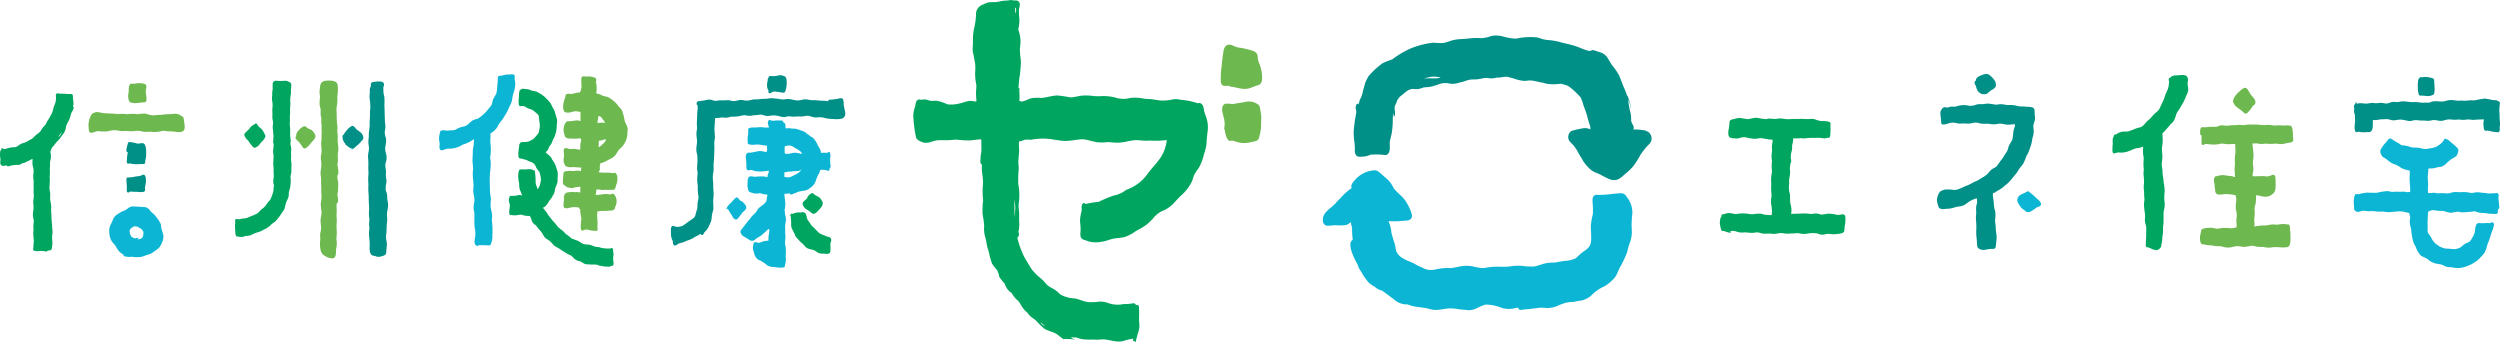 <svg id="logo-zeroene" xmlns="http://www.w3.org/2000/svg" xmlns:xlink="http://www.w3.org/1999/xlink" width="322.679" height="44.138" viewBox="0 0 322.679 44.138">
  <defs>
    <clipPath id="clip-path">
      <rect id="長方形_72" data-name="長方形 72" width="322.679" height="44.138" fill="none"/>
    </clipPath>
  </defs>
  <g id="グループ_16600" data-name="グループ 16600" transform="translate(0 0)" clip-path="url(#clip-path)">
    <path id="パス_52987" data-name="パス 52987" d="M9.411,13.281c-.018.41.184.831,0,1.226.194.1.054.341,0,.489-.068.145-.168.272-.229.421a1.266,1.266,0,0,0-.071.282,5.217,5.217,0,0,1-.173.526c-.049.108-.108.212-.165.317a2.393,2.393,0,0,0-.237.516,2.064,2.064,0,0,1-.387,1.03c-.08.11-.169.213-.253.319a2.594,2.594,0,0,1-.391.505,2.742,2.742,0,0,0-.316.336c-.069.089-.129.185-.2.272s-.163.173-.235.267a1.012,1.012,0,0,0-.14.241.451.451,0,0,1-.079.224l-.01.009a.858.858,0,0,0-.015.19,2.075,2.075,0,0,1,.045.811,2.81,2.81,0,0,0-.1.507c-.008.121,0,.242,0,.365,0,.216-.039.43-.021.646a4.586,4.586,0,0,1-.02.811c0,.142.025.282.022.425,0,.126-.013.251-.022.377,0,.2-.015.4-.033.6a4.631,4.631,0,0,0,.095.683c.02.31-.012.62.006.93a5.771,5.771,0,0,1,.134.921c0,.088-.016.178-.023.266a5.789,5.789,0,0,0,.036.584c.015.159.008.318.013.477.021.356.064.71.084,1.066.007.113.009.226.007.339a2.019,2.019,0,0,1,.049.382,2.3,2.3,0,0,1-.037.44,3.905,3.905,0,0,0-.015.583,3.182,3.182,0,0,1-.02,1.013.611.611,0,0,1-.072.3.268.268,0,0,1-.227.116.108.108,0,0,0-.054,0,1.311,1.311,0,0,1-.246.054.161.161,0,0,1-.23.078,4.007,4.007,0,0,0-.742-.065,1.444,1.444,0,0,1-.785-.04.3.3,0,0,1-.057-.313,2,2,0,0,0,.024-.318c0-.221.041-.439.051-.659a8.966,8.966,0,0,1-.081-.965c0-.187.048-.37.035-.558a2.357,2.357,0,0,1,.021-.753,2.5,2.5,0,0,0,.012-.252c-.011-.16-.06-.313-.079-.471a2.1,2.1,0,0,1,.013-.828,2.708,2.708,0,0,0,.017-.8,2.513,2.513,0,0,1,.023-.783,2.4,2.4,0,0,0,.011-.715,5.553,5.553,0,0,1,0-.573c0-.137,0-.275-.01-.412,0-.191.018-.381.013-.572a4.526,4.526,0,0,1-.066-.7A5.857,5.857,0,0,0,4.34,22.8a3.414,3.414,0,0,0-.075-.466A2.483,2.483,0,0,1,4.193,22a5.579,5.579,0,0,1,.017-.72c-.2.075-.375.194-.571.272a2.99,2.99,0,0,0-.361.188.862.862,0,0,1-.321.07c-.081.046-.156.1-.24.143a.891.891,0,0,1-.447.106c-.186.007-.372.023-.557.035-.121.025-.244.041-.364.073a.933.933,0,0,1-.23.07.21.21,0,0,1-.263-.116c-.247.022-.555.178-.731-.078a.358.358,0,0,1-.084-.3c0-.112.013-.223.022-.334A2.424,2.424,0,0,0,0,20.941a1.374,1.374,0,0,1,.008-.291c0-.085,0-.171.008-.256A.445.445,0,0,1,.177,20.1a.152.152,0,0,1-.016-.041.128.128,0,0,1,.06-.147c.1-.029.19.07.286.091a.518.518,0,0,0,.272-.021,4.222,4.222,0,0,1,.666-.178c.166-.006.331-.023.5-.032a.947.947,0,0,0,.454-.23,1.861,1.861,0,0,1,.492-.27,2.3,2.3,0,0,1,.252-.066,3.53,3.53,0,0,0,.539-.279c.147-.1.32-.148.46-.252a2.974,2.974,0,0,0,.305-.29,3.928,3.928,0,0,1,.516-.426,1.6,1.6,0,0,0,.282-.271,4.088,4.088,0,0,1,.265-.423c.1-.131.222-.242.331-.365.122-.163.179-.365.291-.535a5.1,5.1,0,0,0,.328-.528c.069-.166.185-.308.255-.474a7.472,7.472,0,0,0,.216-.756c.049-.194.148-.368.213-.556a2.507,2.507,0,0,0,.066-.9c-.029-.206.107-.392.332-.314a3.932,3.932,0,0,0,.787.032,3.464,3.464,0,0,0,.521.042c.333,0,.571-.085.564.369M7.966,17.852c-.07.1-.152.183-.227.275a1.858,1.858,0,0,0-.2.355,1.384,1.384,0,0,0,.427-.63M6.619,19.564c.014-.019.027-.038.04-.057l-.043.051,0,.007" transform="translate(0 -0.776)" fill="#00a65f"/>
    <path id="パス_52988" data-name="パス 52988" d="M39.564,21.664a2.17,2.17,0,0,1,.011.4,3.78,3.78,0,0,1-.017.386c.007.1,0,.2.007.3.008.282-.132.544-.11.828a3.1,3.1,0,0,1,0,.854,5.256,5.256,0,0,1-.113.7,1.9,1.9,0,0,0-.117.49,1.81,1.81,0,0,1-.041.489c-.084.214-.177.425-.276.632a5.635,5.635,0,0,0-.186.723,1.232,1.232,0,0,1-.272.513q-.161.221-.3.455a2.871,2.871,0,0,1-.308.4,3.308,3.308,0,0,1-.329.4,3.711,3.711,0,0,1-.428.3c-.127.1-.223.226-.342.331a2.528,2.528,0,0,1-.72.428,2.644,2.644,0,0,1-.784.352,4.83,4.83,0,0,0-.93.39,3.352,3.352,0,0,1-.628.094c-.113.023-.22.069-.333.095a1.114,1.114,0,0,1-.473.018c-.082-.009-.16-.044-.241-.049a.132.132,0,0,1-.167-.023.752.752,0,0,1-.13-.48,6.139,6.139,0,0,1-.045-1.008,2.032,2.032,0,0,0,.019-.311c-.009-.139-.034-.31.076-.416a.08.08,0,0,1,.08-.017.277.277,0,0,1,.083.01c.088-.039.188.038.282.032.115-.013.222-.063.336-.085.083-.016.167-.018.252-.026a2.026,2.026,0,0,0,.436-.081c.2-.088.4-.169.6-.252a4.647,4.647,0,0,0,.468-.2,1.568,1.568,0,0,0,.305-.164c.157-.147.3-.308.456-.458a2.772,2.772,0,0,1,.261-.207,1.724,1.724,0,0,0,.252-.252c.076-.106.151-.212.231-.315a2.481,2.481,0,0,1,.22-.288.913.913,0,0,0,.237-.308,6.7,6.7,0,0,0,.346-.976c.02-.141.023-.282.038-.423a3.891,3.891,0,0,1,.061-.418A.1.1,0,0,1,37.3,24.5c-.1-.125-.053-.3-.068-.45a1.169,1.169,0,0,1,.05-.456c.007-.108.01-.217.007-.325a6.737,6.737,0,0,1-.016-.892c-.014-.174-.053-.341-.05-.515,0-.218.014-.435.022-.652a2.409,2.409,0,0,0,0-.61,1.916,1.916,0,0,1-.031-.629c.026-.161.038-.322.063-.482a.531.531,0,0,0,.008-.116,1.841,1.841,0,0,1-.077-.489c.007-.088.018-.177.027-.265-.016-.171.043-.339.014-.508-.043-.225-.028-.455-.064-.681a1.893,1.893,0,0,1-.022-.525,3.143,3.143,0,0,0,.04-.351c0-.241-.091-.473-.092-.715-.009-.177.014-.353,0-.53.01-.178-.016-.353-.011-.531a4.931,4.931,0,0,0,.035-.788,2.629,2.629,0,0,1-.042-1.01,3.755,3.755,0,0,1,0-.448,2.139,2.139,0,0,0,.058-.411,4.29,4.29,0,0,1,0-.538.448.448,0,0,1,.1-.354.43.43,0,0,1,.253-.13c.174-.024.346.034.52.018.2,0,.391,0,.586-.012a1.091,1.091,0,0,1,.413.023c.07.028.134.07.2.1a1.925,1.925,0,0,1,.2.1c.132.1.126.335.123.488s-.026.317-.037.475,0,.293,0,.44a6.683,6.683,0,0,0-.1.874,3.8,3.8,0,0,1,.023.517c-.009.261-.055.564-.039.818.031.318-.037.633-.032.952a4.936,4.936,0,0,1-.011.808,7.808,7.808,0,0,1,.052,1.289c.009.179.015.36.041.538a1.094,1.094,0,0,1,.025.431,2.007,2.007,0,0,0-.015.425,1.723,1.723,0,0,1,.087.52c0,.17-.024.339-.021.508a3.58,3.58,0,0,1,0,.6,3.061,3.061,0,0,0,.046.648" transform="translate(-1.954 -0.671)" fill="#00a65f"/>
    <path id="パス_52989" data-name="パス 52989" d="M36.2,18.346a.4.4,0,0,1,.054.4,1.843,1.843,0,0,1-.256.395c-.07.084-.157.147-.23.226-.058.063-.1.136-.163.2a1.37,1.37,0,0,1-.514.468.244.244,0,0,1-.117.04.236.236,0,0,1-.116.022.533.533,0,0,1-.244-.178,4.323,4.323,0,0,1-.291-.361c-.106-.126-.179-.287-.286-.4a.612.612,0,0,0-.134-.135,1.253,1.253,0,0,1-.142-.166,1.208,1.208,0,0,1-.2-.425c.006-.208.284-.42.425-.558.06-.055.123-.108.179-.167s.085-.128.135-.187a1.383,1.383,0,0,1,.187-.2.485.485,0,0,1,.175-.123,1.465,1.465,0,0,0,.26-.162c.132-.126.251-.073.329.078a1.173,1.173,0,0,0,.256.334,1.681,1.681,0,0,1,.444.433,2.3,2.3,0,0,1,.121.228c.04.084.09.162.128.245" transform="translate(-2.031 -1.026)" fill="#00a65f"/>
    <path id="パス_52990" data-name="パス 52990" d="M83.371,33.224a1.651,1.651,0,0,1,.052.411,3.608,3.608,0,0,0-.06.446c.014.124.02.249.033.372.05.272.086.688-.321.6-.058.116-.207.1-.316.1a2.936,2.936,0,0,0-.34-.006,3.225,3.225,0,0,1-.434-.065c-.125-.019-.252-.03-.376-.058a1.89,1.89,0,0,1-.323-.122,5.358,5.358,0,0,0-.758-.015c-.6-.07-.655.067-1.2-.312a1.4,1.4,0,0,0-.459-.166,1.361,1.361,0,0,1-.454-.233c-.111-.086-.2-.2-.3-.292a.9.9,0,0,0-.412-.262,4.787,4.787,0,0,1-.646-.385,5.008,5.008,0,0,1-.748-.48,2.75,2.75,0,0,1-.563-.327c-.181-.194-.359-.412-.56-.588-.194-.15-.417-.264-.6-.426a1.438,1.438,0,0,1-.272-.41,2.738,2.738,0,0,0-.372-.515,2.294,2.294,0,0,1-.27-.325,1.28,1.28,0,0,1-.243-.309.687.687,0,0,0-.087-.08,1.1,1.1,0,0,1-.428-.433,3.072,3.072,0,0,1-.106-.326c-.042-.107-.1-.208-.142-.314a.724.724,0,0,1-.044-.15.134.134,0,0,1-.143.068c-.2-.022-.391-.027-.583-.068-.1-.014-.184-.067-.282-.084a1.677,1.677,0,0,0-.266-.017c-.175.01-.344.062-.52.07a1.831,1.831,0,0,1-.269.006c-.115,0-.226-.044-.341-.037-.353.115-.248-.541-.241-.734a2.688,2.688,0,0,0,.06-.573,1.143,1.143,0,0,0-.071-.259c-.019-.078-.036-.157-.052-.236a.929.929,0,0,1,.127-.61c.056-.078.157-.062.241-.068A4.243,4.243,0,0,0,70.787,26a2.04,2.04,0,0,1,.56-.091.948.948,0,0,1,.261.072h.008a1.228,1.228,0,0,1-.049-.135c-.029-.093-.054-.188-.084-.28a1.651,1.651,0,0,0-.091-.188,1.964,1.964,0,0,1-.125-.43c-.027-.182-.02-.368-.03-.551a4.068,4.068,0,0,1-.122-.991,2,2,0,0,1,.106-.66.228.228,0,0,1,.225-.143c.208-.011.416,0,.625.01a2.1,2.1,0,0,1,.7-.023.987.987,0,0,0,.127.028,1.038,1.038,0,0,1,.184.082c.054.025.122.031.163.079a.184.184,0,0,1,.04.1c.014.094,0,.192.021.286a8.274,8.274,0,0,1,.059.861,3.877,3.877,0,0,0,.022.471,1.321,1.321,0,0,0,.109.286,2.532,2.532,0,0,1,.112.366h.008a1.388,1.388,0,0,0,.343-.711c.025-.132.068-.259.085-.393a1.708,1.708,0,0,0-.072-.634,3.082,3.082,0,0,0-.083-.369.581.581,0,0,0-.095-.194c-.065-.07-.124-.145-.183-.219a1.72,1.72,0,0,1-.213-.361,1.091,1.091,0,0,0-.071-.163.976.976,0,0,0-.618-.473c-.192-.079-.373-.179-.566-.253-.2-.055-.408-.116-.613-.169a.62.62,0,0,0-.156-.006c-.175-.019-.221-.2-.226-.351a2.116,2.116,0,0,1,.02-.675,1.823,1.823,0,0,1,.054-.411c.017-.092.013-.223.025-.308a.454.454,0,0,1,.1-.217.31.31,0,0,1,.227-.171c.145,0,.322,0,.462-.012a1.286,1.286,0,0,0,.528-.1c.114-.052.22-.118.33-.178a.868.868,0,0,0,.225-.147,2.8,2.8,0,0,0,.292-.331,3.016,3.016,0,0,0,.279-.329.917.917,0,0,0,.113-.3c.035-.191.067-.382.108-.572a3.108,3.108,0,0,0-.07-.715c-.032-.2-.035-.4-.062-.6a.689.689,0,0,0-.1-.258,1.459,1.459,0,0,0-.141-.122c-.1-.09-.209-.182-.313-.274a1.992,1.992,0,0,0-.434-.28c-.111-.039-.228-.061-.338-.1-.411-.168-.479-.393-.986-.315-.165.024-.242-.054-.272-.211a3.132,3.132,0,0,1-.013-.69,5.52,5.52,0,0,0,.039-.679.762.762,0,0,1,.062-.317.144.144,0,0,1,.053-.155.172.172,0,0,1,.036-.022.125.125,0,0,1,.024-.037.063.063,0,0,1,.042-.021.019.019,0,0,1,.008-.011c0-.014.018-.013.016,0l.006.008a.319.319,0,0,1,.282-.11c0-.02.02-.02.014,0a1.4,1.4,0,0,1,.178.026c.156.022.315.014.469.048a1.788,1.788,0,0,1,.414.159.692.692,0,0,0,.2.033c.092.016.181.046.274.054a.925.925,0,0,1,.291.113,5.071,5.071,0,0,1,.634.367c.039.032.077.066.114.1a.965.965,0,0,1,.3.257,5.477,5.477,0,0,1,.625.679,4.848,4.848,0,0,1,.308.6,2.683,2.683,0,0,1,.256.5c.071.192.111.393.17.587a1.881,1.881,0,0,1,.092,1.147,3.928,3.928,0,0,1-.089.915c-.047.163-.1.324-.147.489-.08.233-.231.432-.31.666a2.05,2.05,0,0,1-.229.48c-.049.077-.127.136-.173.214a3.388,3.388,0,0,1-.179.427.886.886,0,0,1-.318.318.189.189,0,0,0,.084.016c.017-.007.015.025,0,.017a.465.465,0,0,0-.063,0,3.334,3.334,0,0,0,.309.277,3.18,3.18,0,0,1,.363.339c.074.106.109.233.181.34a3.92,3.92,0,0,1,.334.538,1.853,1.853,0,0,1,.166.452c.034.129.08.229.121.35a2.268,2.268,0,0,1,.055,1.027,1.7,1.7,0,0,1-.169.972,2.72,2.72,0,0,1-.1.256c-.027.08-.039.163-.059.245a1.672,1.672,0,0,1-.069.365,2.294,2.294,0,0,1-.236.455,2.327,2.327,0,0,1-.293.458,2.323,2.323,0,0,0-.238.327,1.707,1.707,0,0,1-.262.395,1.782,1.782,0,0,1-.247.229c-.047.041-.093.1-.162.092a.149.149,0,0,1-.067-.024.516.516,0,0,0,.071.131,1.82,1.82,0,0,1,.124.157c.1.134.225.246.313.389.057.089.108.182.163.273.1.142.209.273.316.407s.2.255.3.379c.1.108.209.214.306.329.114.128.2.276.314.406.235.279.565.446.818.7a3.459,3.459,0,0,0,.267.281c.163.129.352.225.5.369a1.027,1.027,0,0,0,.391.274,5.56,5.56,0,0,1,.529.18c.3.1.534.343.833.454a2.414,2.414,0,0,0,.451.072,3.515,3.515,0,0,1,.409.038,3.135,3.135,0,0,1,.443.172,1.752,1.752,0,0,0,.33.091,3.958,3.958,0,0,1,.446.053,2.629,2.629,0,0,0,.635.139,5.913,5.913,0,0,0,.74.023c.114-.03.2-.122.308-.013a.338.338,0,0,1,.066.279.455.455,0,0,0,0,.143" transform="translate(-4.231 -0.737)" fill="#00a65f"/>
    <path id="パス_52991" data-name="パス 52991" d="M113.871,32.717a2.9,2.9,0,0,1-.117.458,2.863,2.863,0,0,0,.012.491c0,.131-.007.259-.013.39a.588.588,0,0,1-.072.33.3.3,0,0,1-.192.117.59.59,0,0,1-.286.027c-.137-.015-.273-.028-.411-.034a1.185,1.185,0,0,1-.612-.1c-.123-.068-.228-.161-.352-.227a1.61,1.61,0,0,0-.449-.193,2.028,2.028,0,0,1-.719-.23,2.309,2.309,0,0,1-.328-.362c-.185-.194-.42-.337-.586-.551a3.831,3.831,0,0,1-.526-.619c-.059-.136-.1-.28-.163-.412a5.471,5.471,0,0,1-.281-.541,1.383,1.383,0,0,1-.1-.515c.038-.388-.061-.777-.039-1.166a.162.162,0,0,0-.07,0c-.049.048-.1,0-.072-.054a.041.041,0,0,1,.031-.027c.051,0,.082-.051.126-.071a.113.113,0,0,1,.2-.054,2.415,2.415,0,0,1,.34-.125,2.839,2.839,0,0,1,.4-.078,1.543,1.543,0,0,0,.465,0,.3.3,0,0,1,.17-.023c.487.081.4.61.565.951a4.9,4.9,0,0,0,.291.419c.089.123.158.26.256.377.085.089.182.166.273.249.224.218.424.459.658.667a1.535,1.535,0,0,0,.449.241c.163.055.318.132.48.194.105.036.211.069.318.1a.545.545,0,0,1,.2.08.413.413,0,0,1,.139.3" transform="translate(-6.567 -1.763)" fill="#00a65f"/>
    <path id="パス_52992" data-name="パス 52992" d="M112.869,27.746a.864.864,0,0,1-.244.657,3.278,3.278,0,0,1-.282.322c-.194.217-.422.516-.749.464a.469.469,0,0,1-.213-.132c-.128-.1-.252-.2-.381-.3-.072-.048-.152-.084-.228-.128a.929.929,0,0,1-.369-.364c-.039-.082-.074-.166-.113-.249a.364.364,0,0,1,.047-.333,4.653,4.653,0,0,1,.512-.47.56.56,0,0,1,.107-.257,1.1,1.1,0,0,1,.465-.4c.15-.067.262.055.362.151a2.788,2.788,0,0,0,.442.255,1.238,1.238,0,0,1,.273.182,1.222,1.222,0,0,1,.189.263,3.322,3.322,0,0,1,.182.336" transform="translate(-6.674 -1.606)" fill="#00a65f"/>
    <path id="パス_52993" data-name="パス 52993" d="M24.569,17.182c.11,1.135-.984.736-1.69.715a5.788,5.788,0,0,1-1.073-.1,3.919,3.919,0,0,1-1.387.165c-.4-.064-.815.037-1.218-.034a2.322,2.322,0,0,0-1.17-.064,6.387,6.387,0,0,1-1.1-.04,3.616,3.616,0,0,1-.706.017,2.543,2.543,0,0,0-1.544.041,5.762,5.762,0,0,1-1.272-.024c-.322,0-.594.216-.914.211-.375-.024-.275-.494-.328-.757a2.683,2.683,0,0,1,.422-1.655,1.129,1.129,0,0,1,1.077-.194,4.708,4.708,0,0,0,1,.1c.43.039.86.037,1.289.1a4.286,4.286,0,0,1,1.2.021,4.319,4.319,0,0,1,1.32-.01,6.17,6.17,0,0,1,1.06-.077,4.319,4.319,0,0,0,.956.238,9.967,9.967,0,0,1,1.069-.082,6.659,6.659,0,0,1,1.077-.079c.538-.034.974-.177,1.455.192.1.085.259.118.322.241a10.258,10.258,0,0,1,.154,1.076" transform="translate(-0.735 -0.933)" fill="#6db84f"/>
    <path id="パス_52994" data-name="パス 52994" d="M19.967,13.342c0,.147.038.312-.058.439-.117.182-.35.11-.532.134A4.89,4.89,0,0,1,18.351,14a1.929,1.929,0,0,1-.208-.026.277.277,0,0,1-.186-.079c-.131.049-.2-.1-.245-.2a1.769,1.769,0,0,1-.03-1.094c-.008-.3-.04-.865.208-1.066a.362.362,0,0,1,.15-.06.675.675,0,0,1,.143.023,1.377,1.377,0,0,1,.187,0c.082,0,.161-.025.241-.038a1.663,1.663,0,0,0,.206-.025,3.551,3.551,0,0,1,.556.017,1.305,1.305,0,0,1,.366.07.408.408,0,0,1,.214.464.767.767,0,0,1-.043.2,1.112,1.112,0,0,0-.029.258c-.007.3.085.6.085.892" transform="translate(-1.066 -0.692)" fill="#6db84f"/>
    <path id="パス_52995" data-name="パス 52995" d="M43.13,18.428a.52.52,0,0,1-.022.449,2.219,2.219,0,0,1-.379.466c-.164.183-.3.39-.475.566-.171.143-.4.422-.636.246a.643.643,0,0,1-.165-.219c-.124-.161-.219-.342-.357-.492-.1-.111-.221-.226-.325-.334a.533.533,0,0,1-.114-.125.269.269,0,0,1,.046-.38.536.536,0,0,1,.083-.426,1.963,1.963,0,0,1,.522-.6,1.158,1.158,0,0,1,.383-.22c.172-.055.3.094.416.194a2.066,2.066,0,0,0,.349.177,1.011,1.011,0,0,1,.267.142,1.9,1.9,0,0,1,.406.559" transform="translate(-2.457 -1.05)" fill="#6db84f"/>
    <path id="パス_52996" data-name="パス 52996" d="M46.314,22.57a3.445,3.445,0,0,1,.017.482.246.246,0,0,1-.106.2,2.106,2.106,0,0,0,0,.533,2.544,2.544,0,0,1,.087.482,5.6,5.6,0,0,1-.013.575c0,.15,0,.3-.015.451-.012.18-.064.355-.07.535,0,.157.063.3.07.46.009.106.009.213.01.32a.367.367,0,0,1-.045.194.217.217,0,0,1-.132.112,3.657,3.657,0,0,0-.007.665,8,8,0,0,1-.015.835,4.049,4.049,0,0,0,.03.512c.023.419-.063.836-.017,1.254.013.243.023.487.014.73-.008.2-.038.393-.046.59a3.192,3.192,0,0,1-.019,1.217c-.088.44.116,1.35-.578,1.295a1.941,1.941,0,0,1-.831-.281,1.169,1.169,0,0,1-.466-.41,1.558,1.558,0,0,1-.175-.574,3.032,3.032,0,0,1-.026-.962c.043-.353-.036-.711.023-1.063a2.864,2.864,0,0,0,.1-.569c0-.2-.035-.445-.047-.636A2.82,2.82,0,0,1,44.1,28.6a2.19,2.19,0,0,0,.052-.644,8.079,8.079,0,0,1-.095-.986,6.4,6.4,0,0,0,.1-1.051c-.067-.476,0-.956-.049-1.434-.019-.253,0-.505-.008-.759a3.944,3.944,0,0,0-.054-.468c-.066-.525.154-1.032.08-1.559-.006-.219-.055-.434-.065-.653,0-.3.1-.585.1-.882.007-.383-.07-.77-.048-1.155a4.289,4.289,0,0,0,.047-.439c0-.134,0-.269,0-.4,0-.153.008-.3.019-.457-.011-.194-.016-.389-.018-.584a2.94,2.94,0,0,0,.006-.352l-.054-.331a1.565,1.565,0,0,1,.038-.295,1.3,1.3,0,0,1-.039-.313,1.006,1.006,0,0,0-.058-.256,2.012,2.012,0,0,1-.01-.361,1.759,1.759,0,0,1,.006-.272,1.581,1.581,0,0,0-.094-.517,1.687,1.687,0,0,1-.049-.45c0-.112.007-.224.01-.335,0-.146.047-.287.044-.432.006-.208-.054-.41-.057-.617a3.785,3.785,0,0,1,.037-.5,2.249,2.249,0,0,1,.089-.531.685.685,0,0,1,.5-.451,4.469,4.469,0,0,1,.537-.054c.126,0,.252.018.378.026a.96.96,0,0,1,.679.272.914.914,0,0,1,.132.477,5.492,5.492,0,0,1-.015.948,4.527,4.527,0,0,0-.044.49,3.8,3.8,0,0,1-.034.87c-.017.2-.071.388-.082.585.01.35.046.708.035,1.057A8.416,8.416,0,0,0,46.2,16.9a4.876,4.876,0,0,1,0,.562c0,.317.053.63.058.946a4.4,4.4,0,0,0,.008.712c.013.229.04.457.062.685a2.573,2.573,0,0,1-.059.616c-.02.19-.006.381-.007.572a4.487,4.487,0,0,1,0,.595,1.84,1.84,0,0,0-.042.37c.015.208.076.409.092.617" transform="translate(-2.658 -0.669)" fill="#6db84f"/>
    <path id="パス_52997" data-name="パス 52997" d="M85.657,17.024a1.491,1.491,0,0,1,.015.595,3.282,3.282,0,0,1-.161,1.051,3.176,3.176,0,0,1-.6.98,2.08,2.08,0,0,0-.443.446c-.119.18-.22.371-.345.547a2.152,2.152,0,0,1-.734.535c-.2.085-.378.21-.575.3-.149.067-.3.132-.455.185-.069.022-.14.037-.21.052h0c0,.026,0,.054,0,.08a.587.587,0,0,1-.034.206.419.419,0,0,1-.018.043c0,.056,0,.113,0,.17,0,.028,0,.057.006.085s0,.079,0,.117a.7.7,0,0,1,0,.133.237.237,0,0,1-.13.179,1,1,0,0,0,.026.146,7.434,7.434,0,0,0,1.184.042,1.461,1.461,0,0,1,.3.032,1.235,1.235,0,0,0,.366.026c.062-.011.085-.034.142-.045.132-.008.219.126.275.218a.934.934,0,0,1,.1.465,2.057,2.057,0,0,1-.145.877.772.772,0,0,0-.066.278,1.22,1.22,0,0,1-.085.2c-.05.165-.2.165-.343.164-.031,0-.062,0-.091,0-.218.008-.435.016-.653.009a2.5,2.5,0,0,0-.335,0,2.061,2.061,0,0,1-.373,0,2.057,2.057,0,0,0-.625-.037,2.413,2.413,0,0,1-.012.26,2.94,2.94,0,0,1-.093.411,2.1,2.1,0,0,0,.427,0c.189-.021.379-.036.566-.07a2.608,2.608,0,0,1,.779.011.73.73,0,0,0,.331-.03.212.212,0,0,1,.262,0,1.345,1.345,0,0,1,.332,1.184,1.691,1.691,0,0,1-.179.51c-.024.065.007.139-.036.2a.565.565,0,0,1-.287.2.9.9,0,0,1-.275.035l-.3.021a6.822,6.822,0,0,1-.831.023c-.186.007-.366.061-.553.059,0,.189-.025.376-.03.565a11.071,11.071,0,0,1,.057,1.248,1.983,1.983,0,0,0-.013.307c.075.147.008.408-.179.408l-.034,0c-.2-.025-.4-.028-.6-.064s-.369-.093-.558-.116a.72.72,0,0,0-.324.048,1.139,1.139,0,0,1-.26.085c-.133-.011-.188-.158-.19-.274a4.082,4.082,0,0,1-.007-.557c.015-.266.081-.53.073-.8a4.249,4.249,0,0,1-.134-.926.644.644,0,0,0-.038-.2c-.074-.042-.1-.147-.148-.218a1.625,1.625,0,0,0-.331-.04,2.08,2.08,0,0,0-.477-.007c-.186.028-.369.073-.554.106a.819.819,0,0,1-.372.027c-.253-.044-.279-.331-.244-.539.02-.223.052-.4.063-.617a.943.943,0,0,1,.188-.777.583.583,0,0,1,.265-.1c.1-.02.2-.036.3-.049a5.15,5.15,0,0,1,.7.011,1.664,1.664,0,0,1,.654.053,4.589,4.589,0,0,1,.011-.635.233.233,0,0,0-.02-.1.3.3,0,0,0-.184-.008c-.148.013-.287.029-.432.055a2.221,2.221,0,0,0-.31.084.763.763,0,0,1-.319.008c-.117-.016-.23-.046-.344-.071-.079-.02-.171-.023-.222-.1a.653.653,0,0,0-.246-.177.354.354,0,0,1-.13-.115.668.668,0,0,1-.058-.415c.008-.21.015-.42.041-.628.01-.1.023-.194.03-.292a.322.322,0,0,1,.116-.3.48.48,0,0,1,.216-.059,3.841,3.841,0,0,1,.44-.051c.171-.007.339.026.51.022a4.781,4.781,0,0,1,.6-.054c.075,0,.145.042.219.048a.284.284,0,0,1,.1,0c.025-.011.047-.027.07-.039l0-.015c.015-.127.027-.254.038-.381-.381-.013-.759-.069-1.141-.063a2.259,2.259,0,0,1-.522,0,1.6,1.6,0,0,1-.362-.141.337.337,0,0,1-.128-.207,1.3,1.3,0,0,1-.136-.684q.025-.252.066-.5c-.022-.167-.034-.336-.05-.5a.42.42,0,0,1,.036-.287.33.33,0,0,1,.441-.1,1.942,1.942,0,0,0,.4.085,3.333,3.333,0,0,1,.711,0c.109.02.215.05.323.07a.342.342,0,0,0,.219-.014c.012-.208,0-.417.023-.626,0-.218.1-.419.107-.636,0-.054-.05-.094-.085-.129a.157.157,0,0,0-.134-.054c-.179.014-.358.048-.538.052-.2,0-.4-.017-.6-.021a.988.988,0,0,1-.591-.11c-.175-.1-.2-.315-.245-.492a1.55,1.55,0,0,1-.042-.881,1.162,1.162,0,0,1,.256-.6.312.312,0,0,1,.143-.12c.2-.039.4-.02.6-.047.054-.006.154-.01.2-.021a1.866,1.866,0,0,1,.629-.059c.111.011.212.056.321.078,0-.145-.008-.287-.014-.432a7.164,7.164,0,0,0,0-.724.785.785,0,0,0-.31-.076,2.7,2.7,0,0,0-.408-.031,5.189,5.189,0,0,0-.568.132,1.14,1.14,0,0,1-.64,0,.29.29,0,0,1-.181-.144,1.182,1.182,0,0,1-.133-.488,4.013,4.013,0,0,1,.241-1.22c.03-.077.051-.163.081-.242a.131.131,0,0,1,.009-.158l.076-.063c.2-.132.445-.054.666-.054a2.109,2.109,0,0,0,.454-.1,5.662,5.662,0,0,1,.664-.111,2.729,2.729,0,0,0,.174-.584,3.279,3.279,0,0,0-.008-.56,4.29,4.29,0,0,1,0-.592.312.312,0,0,1,.25-.34,2.422,2.422,0,0,0,.377.043,2.366,2.366,0,0,1,.821.054c.167.055.414.083.466.282a.432.432,0,0,1-.044.32c.027.159.075.314.088.475a5.37,5.37,0,0,1-.024,1.049,2.137,2.137,0,0,1,.725.248,2.151,2.151,0,0,0,.443.132,1.849,1.849,0,0,1,.845.414,4.8,4.8,0,0,1,.513.444c.159.151.272.341.415.506a1.823,1.823,0,0,1,.38.473,8.633,8.633,0,0,1,.346,1.358c.091.257.247.489.327.752m-2.738,1.592a1.912,1.912,0,0,0-.59.141,2.576,2.576,0,0,1-.35.048c-.01.119,0,.24-.008.36a3.634,3.634,0,0,0,0,.474,2.2,2.2,0,0,0,.505-.4,1.209,1.209,0,0,0,.442-.627m-1.1-2.087a2.9,2.9,0,0,1,1.015-.027c-.177-.218-.315-.464-.5-.679a.535.535,0,0,0-.411-.211,1.57,1.57,0,0,1-.051.412,2.555,2.555,0,0,0-.054.439l0,.067" transform="translate(-4.681 -0.634)" fill="#6db84f"/>
    <path id="パス_52998" data-name="パス 52998" d="M19.6,24c.331.071.29.744.282,1.008-.015.125-.057.245-.062.373a.862.862,0,0,0-.049.455c.067.366-.2.42-.5.409-.143,0-.285-.01-.427-.02-.211-.03-.424,0-.635-.021a.888.888,0,0,0-.427,0,.234.234,0,0,1-.194.1c-.166-.017-.192-.22-.172-.347.006-.188-.008-.376,0-.565-.006-.193-.042-.384-.037-.578a.842.842,0,0,1-.019-.241.543.543,0,0,1,.039-.09c.006-.036,0-.079.021-.109.023-.054.083-.027.081.025a1.23,1.23,0,0,1,.427-.06c.211-.011.416-.065.625-.1.183-.036.371-.042.554-.08a.709.709,0,0,0,.145-.049.179.179,0,0,0,.072-.028A.358.358,0,0,1,19.6,24" transform="translate(-1.051 -1.452)" fill="#009088"/>
    <path id="パス_52999" data-name="パス 52999" d="M19.891,20.337a4.6,4.6,0,0,1,.023.644,3.43,3.43,0,0,1-.041.605c-.012.086-.044.168-.05.256a1.208,1.208,0,0,0-.04.2.248.248,0,0,1-.036.231c-.119.134-.321.066-.478.081-.269.006-.536.031-.805.017-.151-.007-.3-.029-.453-.049a.8.8,0,0,0-.293-.051.16.16,0,0,1-.254-.039c-.1-.187-.023-.408-.023-.608a4.376,4.376,0,0,1,.054-.508.934.934,0,0,0,.04-.3c-.138.01-.2-.154-.176-.269a5.125,5.125,0,0,1,.127-.6c.049-.152.047-.365.22-.433.105-.033.234.025.329.034a4.44,4.44,0,0,1,.484.093,2.255,2.255,0,0,0,.237.064.658.658,0,0,0,.336-.019c.07-.009.142-.015.213-.023.459-.052.5.317.586.667" transform="translate(-1.05 -1.181)" fill="#009088"/>
    <path id="パス_53000" data-name="パス 53000" d="M49.747,18.747a.546.546,0,0,1-.107.357c-.054.065-.117.118-.17.184a2.821,2.821,0,0,1-.509.517c-.127.107-.246.223-.37.334-.077.063-.177.137-.28.1a.755.755,0,0,0-.009.1c0,.021,0,.056-.031.054s-.031-.039-.023-.058a.363.363,0,0,0,0-.119,1.083,1.083,0,0,0-.194-.06A1.217,1.217,0,0,1,47.816,20c-.107-.083-.221-.159-.321-.252a.242.242,0,0,1-.089-.163,1.38,1.38,0,0,1-.36-.92.274.274,0,0,1,.088-.2.277.277,0,0,0,.095-.081,1.422,1.422,0,0,0,.129-.219c.082-.111.173-.214.26-.319a1.854,1.854,0,0,1,.655-.541c.155-.051.276.082.377.179a1.476,1.476,0,0,0,.2.236c.132.121.287.21.426.324a1.087,1.087,0,0,1,.468.7" transform="translate(-2.848 -1.046)" fill="#009088"/>
    <path id="パス_53001" data-name="パス 53001" d="M53.146,26.967a3.759,3.759,0,0,1,0,.385c-.015.116-.04.229-.056.346s-.041.231-.066.347c-.013.132-.013.265-.018.4,0,.2.048.4.035.6,0,.229-.059.453-.065.681-.011.267,0,.535-.03.8a4.023,4.023,0,0,1-.066.62,3.468,3.468,0,0,0,.048.548,2.655,2.655,0,0,1,.07.486,1.454,1.454,0,0,1-.032.361q-.02.365-.062.727c0,.34-.333.418-.608.488a.906.906,0,0,1-.473.058.629.629,0,0,1-.217-.039,1.257,1.257,0,0,0-.2-.069,1.28,1.28,0,0,1-.326-.084c-.366-.244-.321-.924-.3-1.311.016-.492-.089-.98-.093-1.472,0-.231.042-.458.047-.69a3.046,3.046,0,0,0-.028-.359,3.3,3.3,0,0,1,0-.36,4.957,4.957,0,0,0,.029-.566,3.465,3.465,0,0,1-.049-.893c.01-.106.022-.213.023-.32-.014-.424-.044-.846-.059-1.27a7.145,7.145,0,0,0-.04-.919,7.287,7.287,0,0,1,0-.835c0-.258-.02-.516-.026-.774s.021-.5.039-.745c0-.318-.039-.634-.021-.951a9.131,9.131,0,0,0-.043-1.231,3.336,3.336,0,0,1,.056-.579,3.024,3.024,0,0,0,.069-.474c0-.1-.012-.2-.014-.307A3.1,3.1,0,0,1,50.609,19a4.049,4.049,0,0,1,.051-.6c0-.219,0-.439.015-.658.031-.31.1-.616.1-.93a7.883,7.883,0,0,1,.033-.969c.023-.237,0-.475.006-.712,0-.167.031-.332.044-.5-.007-.256-.01-.512-.021-.768-.028-.23-.077-.459-.084-.691.011-.241.033-.48.049-.72a.826.826,0,0,1,.132-.633c-.008-.151-.046-.315.059-.442s.269-.111.407-.131a2.2,2.2,0,0,1,1,0,.4.4,0,0,1,.21.488.85.85,0,0,0-.067.206,5.236,5.236,0,0,0,.035.831c.009.1.051.2.069.3.013.078.022.158.03.238a9.368,9.368,0,0,1,0,.947c0,.287.029.578.028.864,0,.429.041.858.035,1.288a5.376,5.376,0,0,1,.066.613c.017.29-.11.566-.079.857a1.342,1.342,0,0,0,.064.349,1.478,1.478,0,0,0,.07.26,1.654,1.654,0,0,1,.034.452,4.315,4.315,0,0,1-.108.692,2.1,2.1,0,0,0,.039.645,4.939,4.939,0,0,1,.138.63,2.053,2.053,0,0,1-.05.53,2.583,2.583,0,0,0-.118.505,4.414,4.414,0,0,0,.076.71,3.792,3.792,0,0,1,0,.4,4.221,4.221,0,0,0,.012.566,1.591,1.591,0,0,1,.059.489,1.394,1.394,0,0,1-.026.225,1.269,1.269,0,0,0-.046.165,6.425,6.425,0,0,0-.029.708c.025.171.139.311.157.485a3.829,3.829,0,0,1,.047.473,3.033,3.033,0,0,0,.017.344,2.981,2.981,0,0,1,.085.471" transform="translate(-3.06 -0.676)" fill="#009088"/>
    <path id="パス_53002" data-name="パス 53002" d="M114.608,15.028a1.511,1.511,0,0,1,.071.57.648.648,0,0,1-.615.56,2.844,2.844,0,0,1-.893.016,4.913,4.913,0,0,1-1.145-.125,2.238,2.238,0,0,0-.773-.1,2.761,2.761,0,0,1-.49.019,1.407,1.407,0,0,1-.473-.112c-.112-.029-.225-.05-.334-.088l-.215-.012a3.309,3.309,0,0,0-.44.076,4.773,4.773,0,0,1-.505.016,4.36,4.36,0,0,0-.554.018,1.177,1.177,0,0,1-.293.007c-.164,0-.362-.039-.519-.045a1.384,1.384,0,0,0-.372.057,1.21,1.21,0,0,1-.377.042,3.569,3.569,0,0,1-.514-.108,3.191,3.191,0,0,0-.728-.111c-.157.01-.314.027-.471.042a1.39,1.39,0,0,1-.466.028,3.115,3.115,0,0,1-.47-.124,1.271,1.271,0,0,0-.48-.023c-.263.046-.53.049-.795.08a2.057,2.057,0,0,1-.5.055,3.969,3.969,0,0,1-.468-.073,1.427,1.427,0,0,0-.395.025,4.235,4.235,0,0,1-.861.146c-.21.015-.422,0-.632.024l-.257.062a1.8,1.8,0,0,1-.4.063c-.143,0-.283-.029-.425-.035-.206,0-.408.056-.613.065-.111,0-.222.018-.332.024a2.357,2.357,0,0,1-.017.239,4.812,4.812,0,0,1-.042.647c-.006.2-.014.39-.023.584.028.2.031.4.04.6a2.274,2.274,0,0,1,0,.668c-.014.089-.035.177-.052.266,0,.106-.008.212-.012.318a11.165,11.165,0,0,1-.011,1.419c-.014.152-.006.285-.011.432-.018.31-.054.618-.072.929a6.18,6.18,0,0,1,.009.66c-.011.182-.067.358-.089.538a5.58,5.58,0,0,0,.042,1.091c.009.22,0,.442.01.661s.041.458.041.689a4.048,4.048,0,0,1-.041.666,2.139,2.139,0,0,0-.014.22c-.008.373.037.746.018,1.119-.049.289-.164.558-.191.856a4.436,4.436,0,0,1-.093.7,4.317,4.317,0,0,1-.215.452,2.24,2.24,0,0,1-.615.937,1.4,1.4,0,0,0-.143.244.314.314,0,0,1-.194.156l0-.02c-.088.058-.161-.06-.155-.14-.271.124-.52.288-.789.417a3.692,3.692,0,0,1-.669.351,7.066,7.066,0,0,0-.748.289c-.2.085-.42.115-.623.194-.191.057-.317.265-.527.256a.267.267,0,0,1-.207-.142c-.074-.138-.032-.309-.079-.457a1.333,1.333,0,0,0-.063-.145,1.916,1.916,0,0,1-.16-.773c0-.154-.008-.309-.007-.464a.851.851,0,0,1,.054-.376.252.252,0,0,1,.278-.178c.055.011.1.046.156.062a1.769,1.769,0,0,0,.206.059c.075.009.151.008.226.012l.044-.012a2.883,2.883,0,0,0,.515-.109,6.819,6.819,0,0,0,.747-.536c.178-.122.363-.234.535-.365a1.549,1.549,0,0,0,.262-.213.833.833,0,0,0,.172-.4c.027-.128.064-.252.1-.377.034-.142.1-.276.119-.42.018-.2.007-.4.032-.593.021-.281.125-.552.119-.836a9.691,9.691,0,0,1-.1-1.03c0-.162.011-.322,0-.483A5.534,5.534,0,0,1,95.568,24a7.208,7.208,0,0,1,.057-.794c0-.185-.054-.363-.067-.546a5.635,5.635,0,0,1,.041-.853,5.64,5.64,0,0,0-.046-1.1,2.156,2.156,0,0,1-.1-.669c.014-.345.1-.685.095-1.031-.019-.295-.076-.588-.08-.884a4.008,4.008,0,0,1,.082-.7c.013-.264-.043-.527-.025-.791.032-.4.033-.811.049-1.217.018-.179.038-.4.056-.563,0-.124,0-.247,0-.371-.007-.015-.012-.03-.019-.044a.329.329,0,0,1,.126-.57.733.733,0,0,1,.143.012c.049-.007.094-.023.142-.034.117-.037.24-.019.358-.046s.261-.066.39-.077a1.282,1.282,0,0,1,.709,0,1.408,1.408,0,0,1,.157.064,1.2,1.2,0,0,0,.361.039c.154-.007.305-.041.459-.054a3.633,3.633,0,0,1,.379,0c.261.009.521-.028.783-.017a2.15,2.15,0,0,1,.428.085,2.134,2.134,0,0,0,.319.027c.113-.021.226-.039.34-.059a1.362,1.362,0,0,1,.468-.082,1.242,1.242,0,0,1,.432.045,2.04,2.04,0,0,0,.65.007c.178-.028.349-.088.528-.117s.385-.008.577-.019.389-.044.584-.057.383-.008.575-.023a3.233,3.233,0,0,0,.436-.067,3.3,3.3,0,0,1,.645.035c.16.025.323.017.482.047a2.362,2.362,0,0,0,.617.074c.207,0,.406-.068.612-.061a2.112,2.112,0,0,1,.518.094c.149.026.3.041.447.075a1.488,1.488,0,0,0,.528,0c.073-.016.16-.018.225-.037a1.512,1.512,0,0,1,.382-.078,1.46,1.46,0,0,1,.41.018,2.469,2.469,0,0,0,.516.082c.181.009.363,0,.544.008.308.027.613.072.924.07a2.993,2.993,0,0,1,.51.037c.057.01.116.02.174.028a.246.246,0,0,1-.006-.037c0-.061.03-.15.1-.157l.147-.013a4.5,4.5,0,0,0,.477-.039c.114-.019.228-.023.341-.043s.21-.05.318-.07c.057-.011.115-.019.171-.026a.31.31,0,0,1,.176,0,.37.37,0,0,1,.192.142.3.3,0,0,1,.028.162c0,.028,0,.056,0,.085a.248.248,0,0,1,.052.174.262.262,0,0,1-.031.108l.006.053a3.886,3.886,0,0,0,.089.475c.023.111.032.224.054.335M97.345,26.98c0-.091,0-.182,0-.273,0-.064,0-.127-.007-.191,0,.136,0,.272-.017.41l0,.041a.116.116,0,0,1,.023.013m-4.716,3.345h0l-.022-.006,0,.014a.046.046,0,0,1,.023-.008" transform="translate(-5.579 -0.816)" fill="#009088"/>
    <path id="パス_53003" data-name="パス 53003" d="M107.691,10.5c.223.117.242.626.228.851a3,3,0,0,1-.143.939c-.041.168-.122.326-.323.3-.225-.029-.448-.075-.675-.1-.11-.008-.216-.034-.326-.045a.869.869,0,0,0-.391.059c-.057.02-.1.069-.155.086-.068.051-.161.107-.245.069-.135-.07-.105-.238-.088-.361a.93.93,0,0,1-.183-.57,1.879,1.879,0,0,1,.091-.724.369.369,0,0,1,.1-.357.209.209,0,0,1,.269-.207,3.728,3.728,0,0,0,.491.013,4.817,4.817,0,0,0,.565-.1.879.879,0,0,1,.5.029,2.1,2.1,0,0,0,.286.109" transform="translate(-6.379 -0.626)" fill="#009088"/>
    <path id="パス_53004" data-name="パス 53004" d="M61.276,17.876c0-.01.008-.021.018-.021s.017.014.016.023-.008.022-.018.022-.017-.014-.016-.023" transform="translate(-3.709 -1.08)" fill="#0db5d4"/>
    <path id="パス_53005" data-name="パス 53005" d="M113.325,20.967a.292.292,0,0,1,.024.223.3.3,0,0,1-.034.079c0,.148-.011.3-.023.445.016.131.017.262.03.393.02.194.132.443-.07.581.007.137-.092.461-.277.334a2.353,2.353,0,0,0-.645-.115c-.1,0-.2.024-.307.028a1.5,1.5,0,0,1-.166.466,3.852,3.852,0,0,0-.288.59,3.758,3.758,0,0,1-.285.7,1.731,1.731,0,0,1-.555.561,1.626,1.626,0,0,1-.646.338,8.8,8.8,0,0,0-.894.156,5.671,5.671,0,0,1-.66.272c-.047.02-.094.039-.142.055-.063.028-.138.06-.2.012a.2.2,0,0,1-.07-.1,1.05,1.05,0,0,0-.351,0,.5.5,0,0,1-.361-.008c0,.05,0,.1,0,.144.023.184.02.372.055.555a3.471,3.471,0,0,1-.022,1.363c-.012.117.025.234.016.352.024.165.049.333.083.5a1.462,1.462,0,0,1,.056.559c-.023.243-.092.479-.1.724,0,.176.009.352.012.528,0,.114-.014.227-.006.34a4.429,4.429,0,0,1,.027.8,4.554,4.554,0,0,0-.049.491,2.844,2.844,0,0,0,.066.435,4.828,4.828,0,0,1,.026,1.182c0,.213.027.425.019.638a1.923,1.923,0,0,1-.04.336c-.018.113-.07.217-.084.33a.227.227,0,0,1-.1.251.473.473,0,0,1-.2.014.175.175,0,0,1-.129.022c-.052,0-.1-.006-.156-.007h-.023a3.1,3.1,0,0,1-.349-.009c-.162-.031-.322-.051-.485-.071a1.46,1.46,0,0,1-1.088-.417c-.155-.12-.324-.214-.482-.33a.846.846,0,0,1-.1-.05,1.159,1.159,0,0,1-.449-.239,1.346,1.346,0,0,1-.413-.78c-.026-.068-.048-.137-.07-.2a1.544,1.544,0,0,1-.085-.421,1.5,1.5,0,0,1,.052-.414.312.312,0,0,1,.039-.148.268.268,0,0,1,.072-.161.094.094,0,0,1,.023-.013c.128-.077.3.007.428.037a.549.549,0,0,0,.325-.018,2.89,2.89,0,0,1,.644-.2c.141-.018.282-.033.424-.047a3.847,3.847,0,0,1,.082-.968,2.711,2.711,0,0,0,.012-.559c-.036.015-.08.042-.111.058a2.328,2.328,0,0,0-.3.27c-.147.134-.278.245-.421.369a3.214,3.214,0,0,1-.325.261c-.108.07-.228.117-.337.185a2.6,2.6,0,0,0-.305.231.624.624,0,0,1-.337.175c-.211.047-.412-.113-.569-.213-.085-.051-.173-.1-.256-.154a2.457,2.457,0,0,0-.356-.21.828.828,0,0,1-.389-.549.4.4,0,0,1,.127-.325c.072-.094.144-.186.216-.278.243-.308.473-.627.73-.923q.141-.165.266-.341a6.311,6.311,0,0,1,.585-.612c.163-.179.244-.414.415-.588.225-.215.492-.379.73-.581a1.471,1.471,0,0,0,.3-.422c.008-.064.01-.13.021-.194.022-.147.05-.293.072-.44l.029-.122a5.957,5.957,0,0,1-.706-.111c-.092-.029-.184-.06-.277-.08a1.855,1.855,0,0,1-.551.039l-.026,0a.751.751,0,0,1-.375-.078l-.049-.02-.029,0a.458.458,0,0,1-.227-.08.33.33,0,0,1-.146-.079.945.945,0,0,1-.156-.5.294.294,0,0,1-.047-.142c-.006-.209.019-.415.027-.622,0-.067,0-.133-.008-.2s.017-.17.1-.173a.146.146,0,0,1,0-.083l0-.01c-.027-.056,0-.175.084-.146.245-.185.576,0,.847-.027a5.4,5.4,0,0,1,1.1-.034,2.736,2.736,0,0,1,.44.094,2.174,2.174,0,0,1,.009-.222c.006-.075.068-.127.082-.2-.018-.054.01-.135.069-.145-.006-.1-.014-.191-.017-.287a5.514,5.514,0,0,1-1.612.087c-.223-.033-.426-.14-.647-.169-.166-.03-.353.136-.5-.006a.5.5,0,0,1-.108-.388c0-.278-.012-.556-.034-.833-.036-.295-.124-.659.091-.9a.3.3,0,0,1,.221-.115,1.241,1.241,0,0,0,.456-.024c.3-.041.6-.129.9-.167a1.953,1.953,0,0,1,.473.03c.114.007.214.074.328.07.056-.011.121-.058.173-.014a.112.112,0,0,1,.036.052.554.554,0,0,1,0-.079.661.661,0,0,1,.012-.086c0-.022.007-.044.01-.066s0-.044.007-.066a.628.628,0,0,0,0-.073c0-.058,0-.116-.008-.175s0-.1,0-.153,0-.1,0-.143c-.1,0-.2-.016-.3-.028s-.179-.023-.267-.038c-.113-.018-.225-.041-.338-.06-.063-.009-.125-.018-.189-.023s-.1,0-.149,0c-.187.009-.372.031-.558.035a2.22,2.22,0,0,1-.285-.013,1.641,1.641,0,0,1-.242-.054.475.475,0,0,1-.053-.007.1.1,0,0,1-.055-.033.3.3,0,0,1-.056-.193c0-.068-.01-.134-.015-.2a2.139,2.139,0,0,1,0-.233c0-.069,0-.137,0-.2a1.577,1.577,0,0,1,.037-.249q.011-.051.025-.1c0-.082.008-.164.009-.246,0-.041,0-.083,0-.124V18c0-.023,0-.045,0-.068l0-.029c0-.029,0-.057,0-.086a.389.389,0,0,1,.039-.21.18.18,0,0,1,.072-.075.255.255,0,0,1,.063-.019l.027-.007c.043-.012.088-.023.132-.032l.082-.017c.031-.006.065-.007.1-.01a.685.685,0,0,1,.076,0l.08,0c.065,0,.129.006.194.007.127-.006.254-.014.38-.024a3.756,3.756,0,0,1,.4-.019,3.334,3.334,0,0,1,.362.031l.086.012a1.061,1.061,0,0,0,.109.008,1.809,1.809,0,0,0,.189,0l.3-.012c-.01-.025-.02-.051-.029-.077-.016-.047-.032-.095-.046-.143s-.032-.121-.045-.183a.591.591,0,0,1,.044-.473.216.216,0,0,1,.154-.1.179.179,0,0,1,.1.018.171.171,0,0,1,.048.034l.009.009h0l.036.014.071.016a1.338,1.338,0,0,0,.173.013l.093,0c.047,0,.094-.011.141-.016l.114-.011c.048,0,.095-.006.143-.008.078,0,.155,0,.233,0,.063,0,.126,0,.188,0s.137,0,.2.009a.22.22,0,0,1,.142.07.3.3,0,0,1,.066.135.2.2,0,0,1,.019.021l.01.016a.146.146,0,0,1,.109.087c.129.047.148.185.147.365,0,.091.006.181.008.272a1.294,1.294,0,0,0,.126.06,1.471,1.471,0,0,1,.689.021,1.921,1.921,0,0,1,.492.023,2.861,2.861,0,0,1,.585.184,2.381,2.381,0,0,1,.543.194,4.64,4.64,0,0,1,.412.318,1.636,1.636,0,0,1,.232.155,1.152,1.152,0,0,1,.108.106c.113.074.244.117.352.2a2.921,2.921,0,0,1,.643,1.036,1.892,1.892,0,0,1,.234.36,1.344,1.344,0,0,1,.154.549c.14,0,.281-.014.421-.014.066,0,.132,0,.2.007a.6.6,0,0,0,.242-.006c.035-.042.064-.091.119-.108.2-.046.226.225.218.367m-3.63-.173-.178-.223a2.847,2.847,0,0,0-.675-.442c-.125-.07-.237-.164-.365-.23a1.012,1.012,0,0,0-.668-.112,1.969,1.969,0,0,0-.241.07.126.126,0,0,1-.11,0c0,.121-.021.242-.022.364,0,.192.021.383.025.574a.709.709,0,0,0,.252.058c.395.023.769-.182,1.167-.14a3.14,3.14,0,0,1,.384.06c.1.022.2.043.295.062a.133.133,0,0,0,.134-.045m-.844,2.723a1.632,1.632,0,0,0,.779-.674c-.333.334-.758.2-1.172.273a4.066,4.066,0,0,1-.632.038.517.517,0,0,1-.2.057.724.724,0,0,1-.2.008l0,0a3.2,3.2,0,0,0-.014.622c.127,0,.249.043.375.054a1.421,1.421,0,0,0,.741-.21c.112-.049.219-.108.325-.167M103.814,32.6l-.04.007a.026.026,0,0,0,.013.009c.011,0,.019-.01.027-.016m-.672-13.342-.047-.016c0,.01,0,.021,0,.031l.052-.015m-.262,4.9a.367.367,0,0,1-.03-.023.39.39,0,0,0,0,.074.19.19,0,0,1,.028-.051" transform="translate(-6.157 -0.997)" fill="#0db5d4"/>
    <path id="パス_53006" data-name="パス 53006" d="M102.164,27.993c.194.231.287.446.087.713a2.628,2.628,0,0,1-.356.337c-.114.169-.245.326-.369.487-.2.233-.352.612-.71.358-.159-.091-.2-.278-.3-.42a10.52,10.52,0,0,1-.555-.914c-.02.023-.018.059-.039.083s-.036.062-.06.03a.138.138,0,0,1,0-.216c.036-.056.054-.122.089-.178a2.791,2.791,0,0,1,.461-.474,4.072,4.072,0,0,1,.455-.5.536.536,0,0,1,.258-.178.207.207,0,0,1,.215.142.639.639,0,0,0,.109.116.223.223,0,0,1,.093.116c.023.044.084.051.125.072s.077.034.116.054a1.53,1.53,0,0,1,.383.371" transform="translate(-6.041 -1.641)" fill="#0db5d4"/>
    <path id="パス_53007" data-name="パス 53007" d="M22,32.223a1.373,1.373,0,0,1-.023.284.693.693,0,0,1-.042.21,1.092,1.092,0,0,1-.082.229,4.325,4.325,0,0,1-.337.652,1.61,1.61,0,0,1-.452.386c-.157.123-.326.229-.483.354a.8.8,0,0,1-.082.052,3.5,3.5,0,0,1-.763.278,3.275,3.275,0,0,1-.7.221,3.215,3.215,0,0,1-.431.015c-.11,0-.218.006-.326,0-.147-.021-.29-.044-.437-.053a.792.792,0,0,1-.483,0,.351.351,0,0,1-.136-.006.426.426,0,0,1-.163-.025c-.137-.034-.222-.093-.232-.246a4.332,4.332,0,0,1-.362-.242,1.976,1.976,0,0,1-.4-.45c-.073-.132-.153-.258-.225-.39a1.238,1.238,0,0,0-.255-.311c-.064-.078-.126-.16-.193-.235a1.918,1.918,0,0,1-.337-.86,2.474,2.474,0,0,1-.018-.933,2.28,2.28,0,0,1,.135-.42.5.5,0,0,1,.054-.088c.047-.079.076-.169.118-.252.054-.107.09-.222.136-.333a1.762,1.762,0,0,1,.16-.3,2.052,2.052,0,0,1,.608-.5l.3-.191a2.576,2.576,0,0,1,.319-.123,2.7,2.7,0,0,0,.5-.295.7.7,0,0,1,.227-.163.96.96,0,0,1,.557-.123.779.779,0,0,0,.256.01c.367.022.735.04,1.1.069a.923.923,0,0,1,.694.344,1.669,1.669,0,0,0,.343.38,3.072,3.072,0,0,1,.613.66,4.18,4.18,0,0,1,.481.762,1.546,1.546,0,0,1,.07.444c.023.124.048.247.082.368a1.3,1.3,0,0,1,.1.312,1.569,1.569,0,0,1,.108.5M19.394,32.1a1.972,1.972,0,0,0,.033-.357.857.857,0,0,0-.075-.228,2.184,2.184,0,0,0-.148-.189,2.135,2.135,0,0,0-.456-.287.639.639,0,0,0-.787.046,1.248,1.248,0,0,0-.225.184c-.039.059-.062.126-.095.188a1.24,1.24,0,0,0,.026.3,1.676,1.676,0,0,0,.17.474.679.679,0,0,0,.225.144c.065.024.12.069.185.094.04.007.082.01.122.014.055-.014.108-.034.163-.044a.418.418,0,0,1,.149.023.24.24,0,0,1,.059-.019c.012-.026-.01-.088.035-.085.021.006.023.034.014.05a.453.453,0,0,1-.017.058.075.075,0,0,1-.007.045c-.023.04-.071.049-.1.082h.008a.69.69,0,0,0,.672-.295.324.324,0,0,1,.049-.2" transform="translate(-0.908 -1.717)" fill="#0db5d4"/>
    <path id="パス_53008" data-name="パス 53008" d="M70.08,10.849a3.66,3.66,0,0,1,.077.715,4.319,4.319,0,0,1-.15.83,3.686,3.686,0,0,0-.119.356c-.025.118-.052.238-.085.354a1.739,1.739,0,0,0-.03.252,2.33,2.33,0,0,1-.129.516c-.083.223-.216.419-.3.64-.045.105-.092.21-.133.316a2.868,2.868,0,0,1-.261.485c-.162.25-.3.512-.473.756-.13.175-.282.332-.4.513-.1.153-.17.325-.265.482a2.388,2.388,0,0,1-.263.329,6.323,6.323,0,0,1-.58.454.269.269,0,0,1-.031.023c.061.377-.026.774,0,1.152a5.935,5.935,0,0,1-.028,1.942,4.7,4.7,0,0,1,.024,1.6,13.267,13.267,0,0,0-.045,2.237A5.749,5.749,0,0,0,67,26.109c.029.4-.059.8-.022,1.2.054.367.163.726.191,1.1.016.237-.04.47-.027.706a9.325,9.325,0,0,1,.057,1.859,2.576,2.576,0,0,1-.171,1.1c-.041.214-.241.238-.426.216a10.144,10.144,0,0,0-1.108-.015c-.11,0-.182.122-.3.078C64.686,32.1,65,31.4,65,30.956a2.982,2.982,0,0,0-.079-.915,13.079,13.079,0,0,1-.033-1.672,3.178,3.178,0,0,0-.1-.715,3.479,3.479,0,0,1,.056-.872c.146-.566-.142-1.1-.114-1.672.137-.857-.163-1.727-.017-2.584a11.082,11.082,0,0,0-.083-1.143c.02-.482.055-.96.051-1.443a5.574,5.574,0,0,0,.139-1.365,4.336,4.336,0,0,1-1.42.7,3.2,3.2,0,0,1-1.749.534c-.424-.094-.913.38-1.174.127-.2-.233-.05-.577-.086-.854a2.447,2.447,0,0,1,.043-1.309c-.018-.3.282-.367.527-.338a.95.95,0,0,1,.307.041c.222.025.439-.054.66-.035a2,2,0,0,0,.346-.035c.08-.023.158-.052.236-.08.06-.029.11-.07.168-.1a2.945,2.945,0,0,1,.327-.151,2.8,2.8,0,0,1,.408-.107c.1-.026.2-.052.293-.082a2.086,2.086,0,0,0,.333-.206c.151-.124.283-.271.443-.381a1.144,1.144,0,0,1,.21-.164,3.043,3.043,0,0,1,.593-.187,3.675,3.675,0,0,0,.816-.62,4.072,4.072,0,0,0,.615-.683,3.609,3.609,0,0,0,.348-.436c.14-.251.127-.551.256-.806.049-.105.1-.21.16-.311a1.969,1.969,0,0,1,.123-.18c.039-.089.085-.176.119-.268a3.2,3.2,0,0,0,.094-.81,9.347,9.347,0,0,0,.095-1.165.254.254,0,0,1,.22-.272,1.517,1.517,0,0,0,.272-.017c.154-.024.3-.083.453-.112a2.382,2.382,0,0,1,.409-.032c.105-.008.211-.013.317-.016a.787.787,0,0,1,.386.031.312.312,0,0,1,.114.347,1.431,1.431,0,0,0,0,.254" transform="translate(-3.651 -0.618)" fill="#0db5d4"/>
    <path id="パス_53009" data-name="パス 53009" d="M163.138,14.763a4.061,4.061,0,0,1,.312,2.3c-.07.559-.112,1.122-.15,1.684a8.656,8.656,0,0,1-.324,1.208,6.046,6.046,0,0,1-.672,1.739,8.964,8.964,0,0,0-.526.787,7.546,7.546,0,0,0-.309.867,5.815,5.815,0,0,1-1.351,1.819c-.422.367-.773.8-1.159,1.2a4.558,4.558,0,0,1-.982.706c-.194.108-.413.163-.6.279a3.977,3.977,0,0,0-.8.648,5.629,5.629,0,0,1-1.094,1.062,8.69,8.69,0,0,1-1.263.746,5.333,5.333,0,0,1-1.46.784,6.769,6.769,0,0,1-.813.128,5.229,5.229,0,0,0-1.268.254,3.664,3.664,0,0,1-.854.216,3.569,3.569,0,0,1-1.379.043,2.657,2.657,0,0,1-.723-.222c-.765-.141-.706-.575-.659-1.222.037-.507-.085-1.01-.064-1.516a9.15,9.15,0,0,1,.2-1.079,3.1,3.1,0,0,0,.006-.362.264.264,0,0,1,0-.173.641.641,0,0,1,.117-.355.21.21,0,0,1,.365.031,13.415,13.415,0,0,1,1.724-.285,16.194,16.194,0,0,1,1.888-.8,3.793,3.793,0,0,0,1.67-.754,5.538,5.538,0,0,0,2.806-2.151c1.144-1.474,2.13-2.151,2.41-4.187-.007-.026-.013-.052-.019-.076a13.115,13.115,0,0,1-1.311.087c-.236-.015-.473.008-.707-.017-.212-.015-.366.012-.567.014-.477.009-.95-.091-1.429-.075a8.566,8.566,0,0,0-1.306.216,5.448,5.448,0,0,1-1.532.089c-.239-.019-.476-.054-.716-.055a6.445,6.445,0,0,1-1.54,0c-.254-.064-.506-.127-.763-.179a4.526,4.526,0,0,0-1.01-.188c-.753.034-1.494.219-2.25.219a10.142,10.142,0,0,1-1.05-.116,4.207,4.207,0,0,1-.561-.093,8.064,8.064,0,0,0-2.723.051,6.431,6.431,0,0,0-.83,0,3.716,3.716,0,0,1-.751.235c0,.109-.008.219-.012.329,0,.382.047.764.013,1.147-.017.379-.078.753-.09,1.133,0,.285.051.566.058.85a14.2,14.2,0,0,0-.063,2.037,7.627,7.627,0,0,1,.037,2.654c0,.414.058.825.074,1.238,0,.3-.012.607,0,.91a4.065,4.065,0,0,1-.1,1.374.553.553,0,0,1-.137.731,11.566,11.566,0,0,0,.621,1.888,6.562,6.562,0,0,0,.627,1.186,11.21,11.21,0,0,0,.673,1.093,7.805,7.805,0,0,0,.685.725c.213.2.449.372.66.575.262.232.442.544.721.756.314.217.629.36.938.568.267.165.458.421.717.595a4.152,4.152,0,0,0,1.721.454c.58.086,1.108.365,1.684.471a6.159,6.159,0,0,0,1.213-.017,2.908,2.908,0,0,1,1.4.117,3.479,3.479,0,0,0,2.053.158,6.042,6.042,0,0,0,1.265-.1.331.331,0,0,1,.338.257.3.3,0,0,1,.067-.036c.243-.068.375.239.317.442a8.159,8.159,0,0,1,.021.9c0,.312-.019.625.012.935a2.639,2.639,0,0,1-.163,1.347c-.06.265-.137.527-.21.786a2.482,2.482,0,0,0-.054.362,3.394,3.394,0,0,0-.389-.145.966.966,0,0,0,.045-.286l-.061.01a9.456,9.456,0,0,0-.925.2,2.259,2.259,0,0,1-1.123.154c-.641-.033-1.249-.29-1.9-.261-.283.009-.565.045-.849.04-.138-.008-.278-.028-.418-.025a6.126,6.126,0,0,1-1.394-.061c-.231-.045-.45-.137-.676-.2a2.6,2.6,0,0,1-.526-.039.715.715,0,0,1-.189.04l.028.012a3.33,3.33,0,0,0,.505.241l.038.01-.081-.008c-.2-.019-.4-.047-.6-.054l-.385-.012c-.083,0-.166-.007-.25,0a1.845,1.845,0,0,0-.2.023c-.317-.2-.591-.468-.908-.674-.5-.3-1.106-.369-1.588-.7a9.006,9.006,0,0,1-.97-.942c-.28-.3-.675-.469-.949-.78a4.615,4.615,0,0,1-.287-.373c-.081-.057-.159-.117-.234-.182a5.355,5.355,0,0,1-.728-1.063,2.722,2.722,0,0,1-.179-.225,4.224,4.224,0,0,1-.32-.287,3.43,3.43,0,0,1-.5-.7h0l-.047-.042a2.074,2.074,0,0,1-.781-.939c-.033-.087-.067-.176-.1-.263l-.07-.071c-.209-.233-.4-.483-.582-.734a.417.417,0,0,1-.07-.3c-.077-.2-.157-.409-.23-.617a5.776,5.776,0,0,1-.673-.858,8.64,8.64,0,0,1-.412-1.481c-.049-.169-.106-.335-.159-.5a9.279,9.279,0,0,1-.19-.966c-.081-.349-.19-.691-.243-1.046a3.992,3.992,0,0,1-.015-.861,10.185,10.185,0,0,0-.2-1.478,10.482,10.482,0,0,1,.066-1.84,9.7,9.7,0,0,1-.032-1.918c.107-.879-.2-1.726-.124-2.6,0-.028.007-.056.009-.084a.392.392,0,0,1-.208-.358,6.321,6.321,0,0,1,.113-1.24c.049-.448-.009-.9.018-1.345a2.919,2.919,0,0,0-.023-.314c-.522-.013-1.039.12-1.56.132a12.859,12.859,0,0,1-1.545-.093c-.373-.012-.744.039-1.115.061-.526.026-1.052-.04-1.576.037a9.005,9.005,0,0,0-.938.262,2.971,2.971,0,0,1-.549.037c-.327-.039-1.046-.335-1.125-.682a16.78,16.78,0,0,1-.326-2.249c-.013-.2-.033-.4-.038-.6a4.585,4.585,0,0,1,.221-1.1,3.082,3.082,0,0,1,.087-.368.781.781,0,0,1,.175-.459.425.425,0,0,1,.5-.095l.014,0a.834.834,0,0,0,.293-.038,1.408,1.408,0,0,1,.4.023c.183.041.356.117.541.152.274.029.551-.033.825,0a5.477,5.477,0,0,1,1.325.442,3.59,3.59,0,0,0,1.312-.044,7.026,7.026,0,0,0,.733-.172,3.865,3.865,0,0,1,.9-.224,5.239,5.239,0,0,1,.747.1,1.055,1.055,0,0,1,.084-.088c-.019-.338-.059-.676-.055-1.016-.015-.354.072-.706.035-1.058a7.879,7.879,0,0,1-.152-1.62,6.464,6.464,0,0,0,.011-1.053q-.111-.6-.215-1.2a2.677,2.677,0,0,1-.116-.795,11.3,11.3,0,0,0,.037-1.261,6.809,6.809,0,0,1,.18-1.478,9.842,9.842,0,0,0,.219-1.553,1.323,1.323,0,0,1,.919-1.412,3.362,3.362,0,0,1,.725-.282,7.267,7.267,0,0,1,.822-.023,5.052,5.052,0,0,0,.821-.141c.318-.053.64-.059.96-.09a.969.969,0,0,1,.6.02c.239-.01.522-.046.689.165a.617.617,0,0,1,.095.561c-.027.158-.072.312-.091.472a6.8,6.8,0,0,0,.048,1.079,4.365,4.365,0,0,1-.118,1.351c-.034.118.04.234.058.351a4.836,4.836,0,0,1,.2.943,4.416,4.416,0,0,1-.04,1.05,2.356,2.356,0,0,0-.015.581c.014.208.031.416.039.625a5.051,5.051,0,0,1,.083.973c-.039.448-.067.9-.118,1.343a16.472,16.472,0,0,0-.19,1.771c0,.022,0,.043,0,.065a.081.081,0,0,1,.058-.01c.055.01.073.062.075.112a.171.171,0,0,1,.025.026c.045,0,.011.087-.018.039a.279.279,0,0,1-.029-.014.132.132,0,0,1-.03.021,7.8,7.8,0,0,1,.028,1.443l.131.066a.185.185,0,0,0,.062.02c.54.023.981-.386,1.512-.444a5.345,5.345,0,0,1,1.13-.011c.707-.058,1.391-.312,2.106-.319a16.377,16.377,0,0,1,1.621.245c.586,0,1.151-.228,1.74-.238a6.408,6.408,0,0,1,1.307.07,9.519,9.519,0,0,0,1.146,0,6.813,6.813,0,0,1,1.518.157,3.812,3.812,0,0,0,1.374.2c.275-.022.54-.1.815-.132a5.7,5.7,0,0,1,1.51.085c.376.082.762.047,1.141.1s.643.108.99.146a5.125,5.125,0,0,0,1.422-.072c.188-.026.371-.079.561-.09a2.245,2.245,0,0,1,.706.084,8.892,8.892,0,0,1,2.218.442l.052.023a.342.342,0,0,1,.09-.047c.2-.05.378.121.493.259a2.229,2.229,0,0,1,.2.79c.053.14.1.282.135.42m-20.91,27.209a1.36,1.36,0,0,0,.253.121c-.2-.158-.373-.341-.577-.489v0a.885.885,0,0,0,.323.365M138.667,1.757a1.374,1.374,0,0,0,.044-.749c-.028,0-.056,0-.085,0a3.858,3.858,0,0,0,.04.751m-.069,26.19c0,.03.009.06.015.09a9.674,9.674,0,0,1,.029-1.178,4.791,4.791,0,0,0-.139-1.1c.062.729-.021,1.465.095,2.19" transform="translate(-7.594 0)" fill="#00a65f"/>
    <path id="パス_53010" data-name="パス 53010" d="M172.816,14.94a6.343,6.343,0,0,1,.143,1.011c0,.257-.021.516-.021.773a5.636,5.636,0,0,1-.227,1.707.913.913,0,0,1-.149.408c-.2.26-.562.263-.857.338a4.334,4.334,0,0,1-.938.129,3.3,3.3,0,0,1-1.072-.174c-.2-.048-.415-.181-.627-.124-.537.233-.784-1-.811-1.361a.5.5,0,0,1-.038-.475,4.182,4.182,0,0,0-.038-.88c-.109-.605-.619-1.684.114-2.056a3.166,3.166,0,0,1,.91.046c.53-.07,1.055-.177,1.584-.258a2.013,2.013,0,0,1,1.871.4,1.23,1.23,0,0,1,.154.517" transform="translate(-10.163 -0.845)" fill="#6db84f"/>
    <path id="パス_53011" data-name="パス 53011" d="M173.048,10.3a1.471,1.471,0,0,1-.092.7.659.659,0,0,1-.521.391,8.362,8.362,0,0,0-.85.322,2.781,2.781,0,0,1-.891.135,8.215,8.215,0,0,1-1.3-.244,2.817,2.817,0,0,0-.407-.042.292.292,0,0,1-.213-.123,5.468,5.468,0,0,1-.656.016c-.57-.152-.365-.986-.393-1.428a5.977,5.977,0,0,1,.085-.932c.063-.62.116-1.239.225-1.853.049-.723.355-1.333,1.181-1.027a3.973,3.973,0,0,0,.726.284,9.97,9.97,0,0,1,1.77.39,1.385,1.385,0,0,1,.592.306,1.081,1.081,0,0,1,.191.7,2.328,2.328,0,0,0,.124.517,4.924,4.924,0,0,1,.431,1.888" transform="translate(-10.151 -0.371)" fill="#6db84f"/>
    <path id="パス_53012" data-name="パス 53012" d="M223.759,17.212a1.013,1.013,0,0,1,.417,1.629,8.737,8.737,0,0,0-1.193,1.452,11.682,11.682,0,0,1-.835,1.346,6.488,6.488,0,0,1-1.182,1.149c-.479.433-.82.8-1.526.747a2.7,2.7,0,0,1-.881-.314c-.191-.107-.4-.185-.58-.305-.4-.231-.863-.344-1.253-.6a4.833,4.833,0,0,1-1.372-1.674,4.259,4.259,0,0,1-.379-.64,5.591,5.591,0,0,0-.725-1.059,4.72,4.72,0,0,1-.388-.388.955.955,0,0,1-.122-.93.735.735,0,0,1,.622-.5,8.624,8.624,0,0,1,1.1-.248,1.483,1.483,0,0,1,1.063.125.443.443,0,0,1,0-.06c0-.078,0-.155,0-.233-.06-.3-.186-.582-.262-.879-.1-.328-.163-.667-.279-.991s-.243-.665-.362-1a4.625,4.625,0,0,0-.368-.991,10.381,10.381,0,0,0-1.28-1.225,1.842,1.842,0,0,0-.464-.3,2.334,2.334,0,0,1-.305-.1,3.873,3.873,0,0,1-.485-.128,6.31,6.31,0,0,1-1.646.039,3.174,3.174,0,0,1-.683-.176,4.117,4.117,0,0,1-.524-.085,7.4,7.4,0,0,0-.934-.186,3.034,3.034,0,0,0-.737.049,2.593,2.593,0,0,1-.511-.034,5.54,5.54,0,0,1-.983-.25,7.983,7.983,0,0,0-.966-.255,7.426,7.426,0,0,0-.942.111c-.118,0-.238,0-.356,0a2.018,2.018,0,0,1-.7.1c-.231-.009-.461-.036-.691-.064-.341.045-.678.118-1.018.176-.373.058-.753,0-1.125.075s-.737.262-1.126.324c-.2.043-.394.116-.595.156a2.366,2.366,0,0,1-1.109-.057,3.406,3.406,0,0,1-.392,0l-.313.033c-.388.106-.76.257-1.147.367a3.028,3.028,0,0,1-.615.109,5.413,5.413,0,0,1-.579.042,1.944,1.944,0,0,1-.4.141,1.907,1.907,0,0,1-.783.084c-.685-.143-1.2.428-1.691.814a1.679,1.679,0,0,0-.655.934c-.053.185-.2.332-.225.523-.053.4.114.779.013,1.166a.086.086,0,0,1-.1.054.341.341,0,0,1-.162.049,11.606,11.606,0,0,1-.134,2.144c-.074.4-.213.795-.256,1.205-.012.483.132,1.278-.351,1.57a.468.468,0,0,1-.315.045,9.22,9.22,0,0,0-1.8-.037,3.206,3.206,0,0,1-1.623.249.588.588,0,0,1-.335-.318,1.116,1.116,0,0,1-.077-.6c0-.279-.024-.556-.041-.835a9.283,9.283,0,0,1-.116-1.452,18.863,18.863,0,0,1,.335-2.448,1.541,1.541,0,0,0-.068-.551.834.834,0,0,1,.087-.5c.107-.19.2-.141.272-.024.054-.207.118-.412.177-.618.059-.13.173-.312.212-.438.124-.307.163-.638.258-.955.086-.272.138-.554.235-.822a5.926,5.926,0,0,1,.449-.877c.081-.1.183-.178.262-.279a9.692,9.692,0,0,1,1.549-1.355,11.647,11.647,0,0,1,1.217-.48A11.74,11.74,0,0,1,193.448,6.5a11.385,11.385,0,0,1,2.814-.7,8.02,8.02,0,0,0,1.238.046c.511-.058.964-.315,1.467-.4.6-.131,1.211-.1,1.813-.178a8.265,8.265,0,0,1,1.642-.047,5.374,5.374,0,0,0,.97-.157,3.375,3.375,0,0,1,.64-.174,3.557,3.557,0,0,1,1.385.162,6.661,6.661,0,0,0,1.551.228,8.345,8.345,0,0,1,2.638-.158,4.31,4.31,0,0,1,.68.2,4.229,4.229,0,0,0,.927.152,8.373,8.373,0,0,1,1.684.333c.363.086.728.163,1.088.259a9.985,9.985,0,0,1,1.085.348,11.111,11.111,0,0,0,1.17.43,1.762,1.762,0,0,0,.3.019.932.932,0,0,1,.349-.11c.282.07.551.2.837.266a1.892,1.892,0,0,1,.953.637c.211.333.4.681.621,1.01A8.223,8.223,0,0,1,220.222,10c.233.52.408,1.065.637,1.588a8.537,8.537,0,0,1,.4,1.034l.007.025a.127.127,0,0,1,.086.068c.122.323.226.656.316.986a.188.188,0,0,1,.011.091c.039.086.007.186.032.276.013.035.045.13-.009.139-.043-.02-.028-.1-.024-.13.007-.095-.033-.183-.025-.276a.766.766,0,0,1-.058-.209c-.076-.155-.136-.318-.22-.468.086.451.142.909.234,1.359a3.776,3.776,0,0,1,.179,1.333c0,.015,0,.033,0,.052.017.055.034.111.05.167.036.1.073.2.117.3a.6.6,0,0,1,.158.327.767.767,0,0,1-.021.351h.012a5.121,5.121,0,0,1,1.085.063,1.636,1.636,0,0,1,.574.126m-26.565-6.9a1.961,1.961,0,0,1-.231-.065,1.022,1.022,0,0,1-.25-.03,3.225,3.225,0,0,0-1.045.055c-.221.059-.44.122-.66.181h.007a7.242,7.242,0,0,1,1.039-.039c.215,0,.43.008.645,0a2.838,2.838,0,0,0,.5-.1m-6.041,4.915c-.023-.11-.073-.217-.094-.329-.012.125-.022.249-.028.374v.006a.151.151,0,0,0,.122-.051" transform="translate(-11.257 -0.295)" fill="#009088"/>
    <path id="パス_53013" data-name="パス 53013" d="M221.323,27.38a3.108,3.108,0,0,1,.316,2.021c-.017.349-.041.7-.048,1.044.009.4.05.8.024,1.2a4.517,4.517,0,0,1-.286,1.2,6.221,6.221,0,0,0-.293,1.076,14.314,14.314,0,0,1-1.012,2.123c-.168.305-.254.648-.436.946a2.7,2.7,0,0,1-.563.659,4.269,4.269,0,0,1-1.245.868,5.39,5.39,0,0,0-1.432,1.076,2.957,2.957,0,0,1-1.121.588c-.245.049-.494.07-.725.113-.145.035-.288.07-.436.094a5.554,5.554,0,0,0-.917.09c-.3.08-.583.2-.872.3a3.549,3.549,0,0,1-1.632.4,6.131,6.131,0,0,0-.8-.049c-.629.048-1.247.175-1.877.209a6.159,6.159,0,0,0-.616.073.33.33,0,0,1-.394-.283c-.095.007-.19.017-.284.03a3.291,3.291,0,0,1-1.8.014,6,6,0,0,0-2.033-.447c-.914.134-1.487.861-2.479.708-.359-.037-.718-.065-1.077-.1a6.583,6.583,0,0,0-1.167-.115c-.564.028-1.114.169-1.677.2a3.5,3.5,0,0,1-1.213-.2c-.662-.136-1.345-.157-2-.328a3.239,3.239,0,0,1-.551-.193,2.309,2.309,0,0,1-.427-.008,2.635,2.635,0,0,1-1.459-.737c-.489-.336-.945-.719-1.442-1.044a1.763,1.763,0,0,1-.908-.486,2.71,2.71,0,0,1-.877-.639c-.21-.271-.418-.541-.606-.827a3.419,3.419,0,0,1-.229-.425,2.921,2.921,0,0,1-.51-.986c-.346-.587-1.46-2.748-.622-3.159a13.612,13.612,0,0,1-.086-1.577c-.03-.184-.111-.357-.132-.542a.623.623,0,0,1,.016-.192,3.345,3.345,0,0,1-.426.278.553.553,0,0,1-.249.109,6.037,6.037,0,0,1-1.3.023c-.368,0-.733.079-1.1.062-.665-.02-.687-.947-.421-1.389a1.268,1.268,0,0,1,.375-.487,2.653,2.653,0,0,1,.465-.431c.175-.145.346-.292.509-.452a1.25,1.25,0,0,0,.178-.182,4.687,4.687,0,0,1,.576-.591,6.874,6.874,0,0,1,1.448-1.314c-.137-.42.18-.769.437-1.06a3.626,3.626,0,0,1,2.311-1.228.911.911,0,0,1,.725.158,8.012,8.012,0,0,1,.741.642,3.942,3.942,0,0,1,.777.754c.208.255.328.561.509.832.375.452.852.805,1.236,1.251a3.478,3.478,0,0,1,.449.67,5.444,5.444,0,0,1,.6,1.4c.077.651-.392.787-.941.777a11.635,11.635,0,0,1-2.054.064,2.021,2.021,0,0,0,.151.441,5.6,5.6,0,0,1,.21,1.092c.128.465.256.927.416,1.382.1.365.108.6.182.93a1.965,1.965,0,0,0,.954.99,5.125,5.125,0,0,0,.959.442,7.719,7.719,0,0,1,.847.442c.35.159.7.334,1.051.482a2.3,2.3,0,0,0,1.186.047,8.9,8.9,0,0,1,1.407-.2c.21,0,.417,0,.627.008a7.21,7.21,0,0,0,.98-.165A4.816,4.816,0,0,1,201,35.777a8.855,8.855,0,0,0,1.367.244c.412-.032.816-.135,1.229-.158.794-.073,1.591.055,2.382-.074a6.211,6.211,0,0,1,1.476-.057,8.878,8.878,0,0,0,1.57.084,10.992,10.992,0,0,0,1.133-.333,4.516,4.516,0,0,1,1.275-.17,3.866,3.866,0,0,0,.83-.117,8.562,8.562,0,0,1,.862-.115,3.681,3.681,0,0,0,1.255-.329c.153-.116.276-.263.422-.388.869-.831,1.643-.834,1.571-2.278.023-.5-.049-1-.042-1.507a9.389,9.389,0,0,1,.258-1.511,7.92,7.92,0,0,0-.02-1.335c0-.348-.107-.759.159-1.04a.514.514,0,0,1,.433-.128c.152.006.305,0,.458,0,.823,0,1.633-.162,2.452-.2a.9.9,0,0,1,.565.1,1.011,1.011,0,0,1,.3.322,3.442,3.442,0,0,1,.395.6" transform="translate(-11 -1.416)" fill="#0db5d4"/>
    <path id="パス_53014" data-name="パス 53014" d="M243.278,20.87a.009.009,0,0,1,.008-.009s.007.007.007.01a.009.009,0,0,1-.008.009s-.007-.007-.007-.01" transform="translate(-14.725 -1.262)" fill="#00a65f"/>
    <path id="パス_53015" data-name="パス 53015" d="M238.187,28.9h.025l-.047,0,.022,0" transform="translate(-14.415 -1.749)" fill="#00a65f"/>
    <path id="パス_53016" data-name="パス 53016" d="M252.491,29.136a4.523,4.523,0,0,1-.116,1.172c0,.069.011.137.016.2h-.031c0,.2.024.382-.2.516a2.019,2.019,0,0,1-.8.154c-.137.007-.271.047-.41.044-.177-.016-.353-.043-.53-.054a1.89,1.89,0,0,0-.425.018,1.58,1.58,0,0,1-.582.086,3.255,3.255,0,0,1-.595-.177c-.2-.018-.4-.027-.6-.032-.169.008-.337.031-.506.044a2.4,2.4,0,0,1-.805.057l-.432-.08a3.156,3.156,0,0,0-.6.023,1.659,1.659,0,0,1-.32,0,4.371,4.371,0,0,1-.851.023,4.625,4.625,0,0,0-.493-.073,2.049,2.049,0,0,0-.477.065,2.817,2.817,0,0,1-.387.041c-.255.017-.508-.04-.764-.037a3.626,3.626,0,0,1-.714,0c-.113-.017-.224-.039-.334-.065a2.577,2.577,0,0,0-.333-.085c-.236-.018-.469.054-.7.056-.385.029-.766-.094-1.15-.046a2.155,2.155,0,0,1-.912-.111,1.69,1.69,0,0,0-.451-.1,1.6,1.6,0,0,0-.226.019c.008.008-.01.032-.015.011a.025.025,0,0,1-.011-.008l-.07.006,0,.013a.492.492,0,0,0,.02.219c-.023,0-.047,0-.07-.007a2.968,2.968,0,0,1-.66-.186.606.606,0,0,0-.217-.052c-.283.085-.329-.305-.365-.489a2.711,2.711,0,0,1-.094-.574,4.109,4.109,0,0,1,.112-.707l.05.011.023.006a.42.42,0,0,0,.036.045.4.4,0,0,1,.03-.364c.08-.118.2-.079.316-.1a1.6,1.6,0,0,1,.947-.107,3.96,3.96,0,0,0,.561.1,3.684,3.684,0,0,0,.392-.059,4.172,4.172,0,0,1,.912-.008c.127.019.26.027.385.047a2.266,2.266,0,0,0,.428.048,5.539,5.539,0,0,1,.906-.082c.063,0,.126-.006.189,0,.156.016.3.1.453.118a8.385,8.385,0,0,0,.946.071,2.5,2.5,0,0,0,.029-.753.193.193,0,0,0-.011-.084.236.236,0,0,1,0-.135l-.017-.087a3.536,3.536,0,0,1-.075-.877c0-.232.078-.457.069-.688-.036-.233-.04-.468-.054-.7-.016-.252.014-.5.02-.756a5.43,5.43,0,0,1-.025-.676,5.22,5.22,0,0,1,.095-.714,2.171,2.171,0,0,0-.006-.462,5.252,5.252,0,0,1-.01-.666c.008-.144.032-.287.03-.431a3.575,3.575,0,0,1-.051-.678c.009-.209.063-.426.062-.631s-.025-.412-.01-.618a2.444,2.444,0,0,1,.059-.413.609.609,0,0,0,.032-.193.35.35,0,0,1-.02-.166c-.009-.009-.027,0-.029-.015l0-.006a2.323,2.323,0,0,1-.388-.009,4.568,4.568,0,0,0-.582-.1,3.456,3.456,0,0,0-.52-.072c-.255-.012-.5.082-.753.084a6.742,6.742,0,0,1-1.14-.182,1.786,1.786,0,0,0-.919.1,1.183,1.183,0,0,1-.51.026,2.292,2.292,0,0,1-.453-.06c-.1-.034-.216-.036-.285-.121a.949.949,0,0,1-.132-.5,1.73,1.73,0,0,1,.039-.411,7.141,7.141,0,0,0,.112-.9c0-.365.184-.442.512-.488.127-.031.25-.074.38-.095a1.361,1.361,0,0,1,.656-.038c.149.028.3.054.449.069a1.694,1.694,0,0,0,.519.047,4.153,4.153,0,0,1,1.015-.169,10.594,10.594,0,0,0,1.16.181c.114-.008.22-.054.333-.069a3.16,3.16,0,0,1,.557.027,1.741,1.741,0,0,0,.58-.014,4.329,4.329,0,0,1,.583-.032,4.193,4.193,0,0,0,1.166.081c.451-.039.9,0,1.355-.035.3,0,.6.039.9.032.089,0,.178-.017.267-.024a1.857,1.857,0,0,1,.6.055,4.412,4.412,0,0,0,.843.233,2.8,2.8,0,0,1,1,.088c.215.113.175.345.164.551a7.058,7.058,0,0,1-.016.924c-.013.209.026.543-.235.6-.133-.006-.264.023-.4.029a.122.122,0,0,1-.147.035c-.172-.016-.342-.044-.514-.065a4.436,4.436,0,0,0-.5,0c-.254-.008-.507.008-.761,0a6.991,6.991,0,0,0-.754.07,4.142,4.142,0,0,1-.458-.03,10.2,10.2,0,0,1-1.03.022,2.923,2.923,0,0,1-.139.915,3.187,3.187,0,0,1-.012.552c-.03.186-.1.364-.137.548-.009.179-.021.36-.014.539.033.215.11.477-.045.662-.007.217-.077.425-.084.641a4.95,4.95,0,0,1,.033.667c-.015.325-.111.64-.13.965a3.313,3.313,0,0,1,.01.387c-.012.132-.03.264-.034.4a5.352,5.352,0,0,0,.046.562c.03.182.1.359.112.545a8.665,8.665,0,0,0,.025,1,3.624,3.624,0,0,1,.153.835,5.242,5.242,0,0,1-.04.539h.006a5.9,5.9,0,0,1,.706-.028c.426-.014.851-.047,1.278-.027.175.007.347.046.522.054.245,0,.489-.07.735-.058s.479.132.731.137c.256-.022.505-.084.761-.113a4.656,4.656,0,0,1,1.205.157,2.72,2.72,0,0,0,.516-.044.585.585,0,0,1,.318-.014.3.3,0,0,1,.062.043.279.279,0,0,1,.143.211,1.661,1.661,0,0,1,.011.216m-9.407-10.143h0" transform="translate(-14.302 -0.979)" fill="#00a65f"/>
    <path id="パス_53017" data-name="パス 53017" d="M299.961,11.773a1.548,1.548,0,0,1-.2,1.17,6.007,6.007,0,0,1-.492,1.063c-.167.262-.3.547-.471.8a2.057,2.057,0,0,0-.341.57,4.6,4.6,0,0,1-.225.655,1.2,1.2,0,0,1-.381.512c-.163.148-.285.335-.442.49-.117.147-.242.287-.372.423a1.029,1.029,0,0,1-.181.2c-.049.048-.1.1-.144.147-.015.018-.032.039-.049.063a.927.927,0,0,1,.017.158,8.451,8.451,0,0,1,.027.859c0,.323-.089.638-.1.959.011.317.05.632.064.949a7.518,7.518,0,0,1-.084.918,2.171,2.171,0,0,0,.059.613c.043.284.035.571.064.856.019.172.059.341.079.512.025.194.036.391.057.585a5.316,5.316,0,0,1,.122,1.052,5.809,5.809,0,0,0-.058.875c.011.322.065.642.06.963-.015.286-.117.581-.145.86a4.356,4.356,0,0,0,0,.5c-.01.28,0,.56-.008.841-.008.2-.051.4-.064.595s.007.379,0,.567a3.737,3.737,0,0,1-.061.457c-.023.194-.036.39-.046.585a2.639,2.639,0,0,1-.11.609,1.073,1.073,0,0,0-.023.132.289.289,0,0,1,0,.114.4.4,0,0,1-.13.2.654.654,0,0,1-.557.288.182.182,0,0,1-.081-.014c-.111-.033-.227-.052-.335-.1a1.086,1.086,0,0,1-.174-.082c-.115-.034-.216-.1-.33-.136a.99.99,0,0,0-.179-.047.145.145,0,0,1-.151-.07c-.093-.142-.037-.325-.042-.485s.011-.334.022-.5c.023-.3.023-.6.018-.892a3.612,3.612,0,0,0,0-.706,2.874,2.874,0,0,0-.1-.4,1.973,1.973,0,0,1-.047-.723,3.065,3.065,0,0,0-.024-.689,3.156,3.156,0,0,1-.08-.63c-.013-.112-.027-.224-.031-.336a5.55,5.55,0,0,1,.063-.716c-.006-.231-.036-.46-.046-.691,0-.153.007-.306-.011-.458a3.031,3.031,0,0,1,0-.949,8.712,8.712,0,0,0-.065-1.158c-.008-.227.026-.454.034-.68a5.687,5.687,0,0,1-.023-1.138,2.111,2.111,0,0,0,0-.422c-.017-.124-.054-.244-.064-.37a6.319,6.319,0,0,1,.008-.924.588.588,0,0,0-.053-.044,2.492,2.492,0,0,1-.553.18,1.092,1.092,0,0,0-.307.031,4.968,4.968,0,0,0-.5.186c-.2.1-.406.164-.611.242a3.016,3.016,0,0,1-.707.127c-.156.014-.311-.019-.467-.015a1.15,1.15,0,0,0-.393.085.228.228,0,0,1-.343-.117.937.937,0,0,1-.026-.386c0-.11,0-.221,0-.332.008-.138.035-.275.036-.414a3.173,3.173,0,0,1,0-.567.611.611,0,0,1,.119-.311.247.247,0,0,1,.123-.252c.077-.037.167-.03.244-.069a1.665,1.665,0,0,1,1.03-.336c.153-.018.309.008.461-.022a6.343,6.343,0,0,0,.914-.336,4.719,4.719,0,0,1,.467-.147,1,1,0,0,0,.51-.223c.224-.192.393-.434.6-.64a5.362,5.362,0,0,0,.456-.408,5.574,5.574,0,0,1,.387-.441c.133-.129.272-.253.416-.369a1.245,1.245,0,0,0,.347-.451c.139-.294.261-.6.416-.883a5.393,5.393,0,0,0,.256-.718c.1-.309.265-.587.381-.888a3.221,3.221,0,0,0,.125-.714,1.587,1.587,0,0,0,.023-.274.289.289,0,0,1,.035-.393,1.149,1.149,0,0,1,.109-.065,1.012,1.012,0,0,1,.769-.278c.225-.014.45-.019.673-.05.21,0,.561,0,.7.177a.756.756,0,0,1,.1.737,2.9,2.9,0,0,0,.036.541" transform="translate(-17.566 -0.624)" fill="#00a65f"/>
    <path id="パス_53018" data-name="パス 53018" d="M314.227,18.576a3.918,3.918,0,0,1,.063.465.355.355,0,0,1-.275.365c-.218.061-.445.08-.667.123a2.263,2.263,0,0,1-.487.1,3.289,3.289,0,0,1-.7-.052,4.116,4.116,0,0,0-.469.017c-.108.007-.216.01-.325.013-.213.006-.426-.031-.639-.031-.2.012-.39.044-.586.041a4.864,4.864,0,0,1-.546-.068c-.19-.02-.381.023-.57,0,.019.489.119.969.129,1.458a3.241,3.241,0,0,1-.01.395c-.013.174-.069.38-.064.549s.008.32.023.48a2.569,2.569,0,0,1,.036.53c0,.246-.172.6-.064.824.431.012.863-.019,1.295-.021a3.13,3.13,0,0,1,.468.045,1.5,1.5,0,0,0,.691-.18.314.314,0,0,1,.449.289,4.646,4.646,0,0,1,.03.657c-.023.454.078.968-.224,1.353a2.9,2.9,0,0,1-.424.331,1.253,1.253,0,0,1-.565.16,2.374,2.374,0,0,1-.63-.066,1.912,1.912,0,0,0-.7-.095,4.469,4.469,0,0,1-.054,1.131,2.709,2.709,0,0,0-.116.457,2.8,2.8,0,0,0,.022.553,4.454,4.454,0,0,1-.056.8,3,3,0,0,0,.028.614,1.745,1.745,0,0,1-.043.442,1.415,1.415,0,0,0,.377-.043,7.484,7.484,0,0,1,.767-.077c.16,0,.319.008.477-.011.182-.022.359-.076.541-.1.3-.051.6.029.9,0a3.928,3.928,0,0,1,1.021-.057,1.772,1.772,0,0,0,.26.044.212.212,0,0,1,.236.158,3.335,3.335,0,0,1,.035.475,3.427,3.427,0,0,1,.061.663c0,.373.07,1.321-.241,1.557a.622.622,0,0,1-.338.088,3.589,3.589,0,0,1-.778,0,5.538,5.538,0,0,0-.942,0,3.116,3.116,0,0,1-.782.034c-.171-.019-.336-.082-.509-.085a3.805,3.805,0,0,1-.865-.043,1.519,1.519,0,0,0-.506-.105,2.371,2.371,0,0,0-.361.061c-.179.025-.356.066-.536.083-.331.03-.65-.092-.979-.094a4.426,4.426,0,0,0-.729.123,2.182,2.182,0,0,1-1.28-.086,3.88,3.88,0,0,0-.6-.023,4.653,4.653,0,0,1-.556-.086c-.244-.037-.49-.039-.737-.061-.17-.02-.332-.086-.5-.1a.2.2,0,0,1-.238-.056c-.215-.188-.216-.814-.177-1.084.042-.187.1-.37.135-.559a.292.292,0,0,1,.249-.312,2,2,0,0,1,.382-.09c.236-.007.471-.042.706-.035a3.473,3.473,0,0,1,.562.11c.312.034.615-.087.927-.077a5,5,0,0,1,.992.032,1.886,1.886,0,0,0,.759-.147c.016-.344-.054-.685-.026-1.028.012-.152.047-.3.052-.456a3.8,3.8,0,0,0-.142-.888,7.065,7.065,0,0,1,.077-1.125c.011-.2-.062-.39-.066-.589a2.732,2.732,0,0,0-.735-.145,6.2,6.2,0,0,0-.674-.034,6.546,6.546,0,0,1-.787.068.672.672,0,0,1-.36-.172.569.569,0,0,1-.094-.361,3.058,3.058,0,0,1-.075-.59c-.023-.363-.24-.927.06-1.211.061-.047.139-.028.21-.048a2.529,2.529,0,0,1,1.02-.12c.336.076.682.078,1.019.144a.788.788,0,0,1,.116.037c.057.016.11.072.171.045a.127.127,0,0,0,.024-.1c0-.082-.006-.163-.011-.244-.011-.192-.039-.382-.038-.573-.007-.264.04-.525.039-.789,0-.222-.019-.442-.014-.664,0-.329.081-.646.088-.967a7,7,0,0,1-.025-.9,1.543,1.543,0,0,0-.546-.011,2.842,2.842,0,0,1-.837-.029,1.759,1.759,0,0,0-.391-.028,3.13,3.13,0,0,0-.349.064,4.2,4.2,0,0,1-.6.056c-.227,0-.453-.023-.679-.038a2.073,2.073,0,0,0-.437-.036.519.519,0,0,0-.173.064.2.2,0,0,1-.19.068c-.216-.078-.156-.351-.159-.532a4.569,4.569,0,0,0-.025-.761c-.1.033-.169-.088-.158-.176s0-.2.006-.3c0-.189.041-.52.27-.535a3.629,3.629,0,0,0,.5.017c.131-.007.255-.056.387-.052.276-.018.553-.016.831-.01.255,0,.466-.169.717-.189a3.179,3.179,0,0,1,.64.052c.276.013.547-.07.823-.075a3.689,3.689,0,0,0,.408,0c.138-.012.276-.036.414-.038.2-.012.391.039.588.035.227-.012.451-.067.679-.079.264-.006.529.017.793,0a5.534,5.534,0,0,1,.932.067c.3.022.59-.023.885-.02s.58.1.875.08c.176-.014.351-.028.529-.026.208,0,.413.038.622.023.13-.006.26-.015.39-.015.063,0,.124.018.186.022a.7.7,0,0,1,.126,0c.162.017.238.187.282.324a3.956,3.956,0,0,1,.1,1.02" transform="translate(-18.294 -1.035)" fill="#6db84f"/>
    <path id="パス_53019" data-name="パス 53019" d="M309.17,13.045c.263.287.649.7.456,1.111-.045.082-.134.124-.2.182a1.209,1.209,0,0,0-.211.253,3.323,3.323,0,0,1-.447.577c-.148.163-.3.326-.521.159-.109-.077-.19-.187-.3-.27-.123-.1-.251-.186-.373-.284-.178-.15-.613-.4-.63-.641-.085-.09-.188-.2-.158-.337a1.369,1.369,0,0,1,.118-.4,2.377,2.377,0,0,1,.368-.53c.175-.193.4-.374.585-.547a.858.858,0,0,1,.317-.2.349.349,0,0,1,.28-.039c.351.225.445.673.717.969" transform="translate(-18.569 -0.73)" fill="#6db84f"/>
    <path id="パス_53020" data-name="パス 53020" d="M334.329,11.8a2.769,2.769,0,0,1-.032.846.272.272,0,0,1-.088.2,1.572,1.572,0,0,1-.84.194c-.243-.038-.488-.052-.733-.066a1.316,1.316,0,0,1-.2,0c-.123-.035-.147-.169-.16-.28a1.932,1.932,0,0,1-.083-.363c-.019-.2-.009-.341-.018-.523a4.459,4.459,0,0,1,.031-.672.705.705,0,0,1,.122-.372.519.519,0,0,1,.207-.166.155.155,0,0,1,.118.02.289.289,0,0,0,.123-.009,1.194,1.194,0,0,1,.31-.044,3.778,3.778,0,0,1,.919.145.347.347,0,0,1,.278.442c.015.219.042.436.047.656" transform="translate(-20.105 -0.639)" fill="#009088"/>
    <path id="パス_53021" data-name="パス 53021" d="M342.216,16.208a5.632,5.632,0,0,1,.037.6c0,.2-.038.406-.043.61a.544.544,0,0,1-.012.31.247.247,0,0,1-.241.166,8.048,8.048,0,0,1-.848-.119,2.288,2.288,0,0,0-.478-.1c-.061,0-.116.028-.176.029-.314-.008-.3-.395-.32-.625a1.847,1.847,0,0,1,.06-.845c-.425,0-.847.018-1.27.054a2.348,2.348,0,0,1-.556-.04,1.915,1.915,0,0,0-.22-.011c-.219.011-.435.052-.655.053s-.434-.048-.654-.039a6,6,0,0,1-.61.026,4.944,4.944,0,0,0-.551-.047,3.707,3.707,0,0,0-.488.077,1.673,1.673,0,0,1-.589.113c-.31,0-.61-.114-.92-.106-.176.012-.344.069-.518.088a2.651,2.651,0,0,1-.579-.009,6.39,6.39,0,0,0-.658-.017,3.673,3.673,0,0,0-.673-.049,2.9,2.9,0,0,0-.344.075,1.226,1.226,0,0,1-.578.006c-.141-.032-.281-.065-.424-.085a2.608,2.608,0,0,0-.5-.069q-.293.021-.582.066a1.672,1.672,0,0,1-.5.02c-.21-.032-.406-.132-.619-.144a6.351,6.351,0,0,0-.642.031,2.623,2.623,0,0,0-.344.01,2.1,2.1,0,0,1-.87.063c-.039.419.1,1.33-.342,1.54a1.244,1.244,0,0,1-.369.03c-.171.008-.341.021-.512.021a2.6,2.6,0,0,1-.4-.029.544.544,0,0,0-.426.022c-.316.053-.314-.51-.317-.718.016-.3.063-.541.066-.831-.008-.251-.035-.5-.021-.753-.156-.136-.113-.575-.084-.737-.039-.221-.113-.417.1-.573a.4.4,0,0,1,.092-.188.044.044,0,0,1,.021-.021c.031-.039.076-.117.109-.059.008.021,0,.056-.023.064a.183.183,0,0,0-.037.035v0a.183.183,0,0,1,.019.048c0,.017.008.034.011.051a.614.614,0,0,1,.11,0,.2.2,0,0,1,.147-.037,1.7,1.7,0,0,1,.168-.028,3.576,3.576,0,0,1,.583.048,2.8,2.8,0,0,0,.766-.059c.082-.009.163-.018.244-.02.182,0,.363.045.546.033.209-.01.415-.043.624-.039a1.971,1.971,0,0,1,.526.084,2.226,2.226,0,0,0,.4-.045c.141-.039.271-.107.413-.141a1.433,1.433,0,0,1,.411-.023c.124.008.247.02.371.019.182-.012.357-.08.539-.088a3.574,3.574,0,0,1,.722.045c.173.013.345.039.519.048a4.869,4.869,0,0,0,.536-.012,4.958,4.958,0,0,1,.611.069,3.132,3.132,0,0,0,.65.009c.147-.014.294.021.438.007.2-.046.386-.146.593-.173a3.486,3.486,0,0,1,.642,0c.184,0,.367.033.551.02.367-.025.707-.2,1.078-.187.265,0,.525.064.789.074.227.014.455-.008.683,0a2.924,2.924,0,0,0,.351.016c.2-.008.389-.035.583-.051.266-.018.534.019.8-.022a7.752,7.752,0,0,1,1.158-.2,1.584,1.584,0,0,1,.345.051,2.3,2.3,0,0,1,.266.041,2.5,2.5,0,0,0,.657.106,1.017,1.017,0,0,1,.279.029.322.322,0,0,1,.09.072.392.392,0,0,1,.157.049.26.26,0,0,1,.149.319c-.022.257-.055.516-.066.774,0,.163.019.324.028.486,0,.241,0,.483.021.723m-.739-2.156a.324.324,0,0,1,.01-.032l-.094-.009c.028.012.056.026.084.041" transform="translate(-19.575 -0.82)" fill="#009088"/>
    <path id="パス_53022" data-name="パス 53022" d="M278.729,15.689a1.592,1.592,0,0,1,.01.707c-.063.214-.131.428-.184.645,0,.031,0,.062,0,.092a5.635,5.635,0,0,0,.054.59,2.7,2.7,0,0,1-.165.924,7.155,7.155,0,0,1-.172.891c-.116.338-.228.678-.362,1.01a4.5,4.5,0,0,1-.266.479,5.607,5.607,0,0,1-.427,1.016c-.166.221-.356.423-.51.654-.115.178-.219.365-.343.536-.145.179-.3.353-.442.533a7.544,7.544,0,0,1-.749.821c-.082.066-.164.131-.249.193a3.946,3.946,0,0,1-.979.7c-.2.091-.362.295-.592.306-.01.1-.02.2-.023.3s.023.188.025.283a4.318,4.318,0,0,1,.077.536c.03.3.043.6.1.89a2.867,2.867,0,0,1,.132.588,6.48,6.48,0,0,1-.039.82,2.255,2.255,0,0,0,.039.615c.038.321.04.645.074.967a6.848,6.848,0,0,1,.08.7,3.14,3.14,0,0,1-.039.47c-.026.21-.033.424-.061.633-.066.437-.178.39-.561.4a5.2,5.2,0,0,0-.763.1,1.331,1.331,0,0,1-.413.028.876.876,0,0,1-.351-.115.535.535,0,0,1-.218-.137.749.749,0,0,1-.114-.391c-.014-.154-.03-.307-.033-.461-.014-.312-.068-.621-.078-.934-.02-.292.009-.583.01-.876s-.016-.6-.039-.9a3.1,3.1,0,0,1-.015-.448c.008-.153.032-.306.039-.459,0-.247-.029-.493-.016-.74a1.971,1.971,0,0,1,.1-.5,1.749,1.749,0,0,0-.022-.708,5.186,5.186,0,0,0-.885.372c-.144.095-.277.2-.421.3a2.034,2.034,0,0,1-.408.258,3.975,3.975,0,0,1-.885.178,6.009,6.009,0,0,1-.85.227c-.254.021-.508.03-.761.063a.9.9,0,0,1-.409-.037.359.359,0,0,1-.3-.239,3.033,3.033,0,0,1-.148-.487,1.528,1.528,0,0,1-.067-.45,2.066,2.066,0,0,1,.385-1.017,1.029,1.029,0,0,1,.335-.184,1.112,1.112,0,0,1,.444-.108,5.081,5.081,0,0,1,.756.018,3.683,3.683,0,0,0,.4.043,2.086,2.086,0,0,0,.645-.187,4.64,4.64,0,0,0,.582-.256c.147-.067.3-.114.45-.175.294-.122.559-.3.846-.437a3.843,3.843,0,0,0,.414-.178c.187-.1.355-.223.534-.334a2.75,2.75,0,0,0,.706-.486c.187-.18.331-.4.53-.568s.457-.242.651-.416a6.139,6.139,0,0,0,.489-.67,4.323,4.323,0,0,0,.446-.6,6.8,6.8,0,0,1,.37-.583,1.624,1.624,0,0,0,.188-.4,2.43,2.43,0,0,1,.148-.487c.117-.241.3-.445.4-.7a2.008,2.008,0,0,0,.079-.442c.039-.23.041-.464.082-.694a2.907,2.907,0,0,1,.15-.53.478.478,0,0,0,.035-.327c-.3-.041-.59.054-.886.039a2.718,2.718,0,0,1-.391-.032,2.4,2.4,0,0,0-.834-.089,2.79,2.79,0,0,1-.861.067c-.165-.015-.329-.056-.5-.063s-.348.006-.522.006a3.076,3.076,0,0,1-.622-.076,1.425,1.425,0,0,0-.709-.059,5.205,5.205,0,0,1-.613.109,6.235,6.235,0,0,1-.662-.027,3.914,3.914,0,0,1-.778.006,1.879,1.879,0,0,0-1.278.021,1.528,1.528,0,0,1-.725.1c-.162-.059-.132-.272-.146-.411-.007-.122-.013-.244-.023-.365a3.416,3.416,0,0,1-.068-.6.807.807,0,0,1,.166-.562.532.532,0,0,1,.246-.247.486.486,0,0,1,.266-.032,1.54,1.54,0,0,0,.194.046.067.067,0,0,1,.024.022l.024-.013a1.463,1.463,0,0,1,.753-.121,1.3,1.3,0,0,0,.519-.08,2.743,2.743,0,0,1,1.082-.114c.193.017.38.069.57.091a2.756,2.756,0,0,0,.879-.193,2.709,2.709,0,0,1,.659-.029c.257-.012.511-.073.77-.073a9.355,9.355,0,0,1,.967.139c.252.007.5-.081.749-.06.253,0,.5.079.746.1.165.011.332,0,.5,0a4.2,4.2,0,0,1,.582.064,6,6,0,0,0,.615.125c.153.007.305,0,.458,0,.17.008.338.037.508.045a2.273,2.273,0,0,1,.49.054.411.411,0,0,1,.374.343,3.354,3.354,0,0,1,.026.629" transform="translate(-16.107 -0.862)" fill="#009088"/>
    <path id="パス_53023" data-name="パス 53023" d="M273.869,11a1.008,1.008,0,0,1,.145.776,1,1,0,0,1-.462.412,3.356,3.356,0,0,0-.426.317c-.154.138-.256.258-.469.255a.15.15,0,0,1-.09.023.307.307,0,0,1-.082-.016c-.075-.01-.151.011-.225,0a1.111,1.111,0,0,1-.741-.819c-.037-.1-.066-.2-.092-.3-.171-.206-.237-.453.013-.627.013-.353.358-.559.656-.668a2.99,2.99,0,0,1,.63-.191.824.824,0,0,1,.642.277,2.631,2.631,0,0,1,.5.56" transform="translate(-16.419 -0.615)" fill="#009088"/>
    <path id="パス_53024" data-name="パス 53024" d="M279.823,27.343c.23.211.606.577.239.847-.147.109-.339.119-.486.231a4.563,4.563,0,0,1-.626.43.791.791,0,0,1-.464.117.423.423,0,0,1-.256-.1c-.061-.057-.122-.113-.178-.175a1.338,1.338,0,0,1-.551-.516,2.1,2.1,0,0,1-.194-.3.764.764,0,0,1,.275-1.141c.193-.132.423-.186.621-.306.126-.054.264-.2.407-.131a.308.308,0,0,1,.09.087,1.486,1.486,0,0,0,.136.091c.208.157.4.332.6.5.057.054.108.116.161.176.071.068.15.125.225.189" transform="translate(-16.776 -1.59)" fill="#0db5d4"/>
    <path id="パス_53025" data-name="パス 53025" d="M342.141,27.752a.32.32,0,0,1-.131.411c-.016.065-.032.131-.042.2-.016.086.034.173-.008.256-.059.155-.194.144-.335.141q-.338,0-.675-.023c-.226-.012-.448-.063-.673-.085a4.466,4.466,0,0,1-.654-.049c-.238-.039-.462-.127-.693-.188a3.8,3.8,0,0,1-.47.078l-.236.006a7.467,7.467,0,0,1-.831.061c-.192-.008-.378-.07-.57-.076-.325,0-.64.111-.962.132a5.03,5.03,0,0,1-.852-.222,4.223,4.223,0,0,0-.587-.027c-.254-.024-.508-.049-.76-.09a1.112,1.112,0,0,0-.3.034,3.069,3.069,0,0,1-.379.133c-.021.225-.048.449-.054.675,0,.138,0,.277-.009.415-.038.444.008.891-.015,1.335,0,.386.175.5.372.778.085.131.137.277.216.411a2.842,2.842,0,0,0,.3.395,2.169,2.169,0,0,0,.415.342,1.957,1.957,0,0,0,.608.325,3.349,3.349,0,0,0,.418.114,8.845,8.845,0,0,1,.892.063,1.4,1.4,0,0,0,.745-.1,1.851,1.851,0,0,0,.308-.128c.184-.136.34-.308.53-.437a1.442,1.442,0,0,1,.312-.131,2.917,2.917,0,0,0,.338-.2,2.2,2.2,0,0,0,.346-.519c.062-.107.12-.215.175-.326a1.95,1.95,0,0,0,.152-.61,2.134,2.134,0,0,1,.108-.561.717.717,0,0,1,.194-.3.553.553,0,0,1,.3-.034c.173.007.345.014.518.008.126,0,.251-.024.377-.023a3.35,3.35,0,0,0,.411.011,1.49,1.49,0,0,1,.248-.1.245.245,0,0,1,.28.216.692.692,0,0,1-.03.3,5.21,5.21,0,0,1-.267.79c-.126.367-.224.745-.364,1.108-.056.138-.116.275-.167.415a5.561,5.561,0,0,1-.338,1.006,2.622,2.622,0,0,1-.481.593,3.772,3.772,0,0,1-.566.549c-.224.147-.45.295-.679.433a8.291,8.291,0,0,1-.975.381,3,3,0,0,1-1.02.1,2.79,2.79,0,0,1-.511-.091,5,5,0,0,1-.74-.065,1.539,1.539,0,0,1-.286-.132c-.108-.053-.22-.1-.331-.141a1.545,1.545,0,0,0-.291-.06c-.144-.018-.283-.055-.426-.076a2.345,2.345,0,0,1-1.077-.568c-.273-.2-.617-.273-.89-.477a2.751,2.751,0,0,1-.644-1.106,5.241,5.241,0,0,1-.27-.5,3.035,3.035,0,0,1-.148-.554c-.059-.279-.116-.558-.148-.843a3.214,3.214,0,0,0-.055-.491,4.19,4.19,0,0,1-.167-.885c0-.2.056-.4.068-.6a1.487,1.487,0,0,1-.116-.514,5.775,5.775,0,0,1-.628-.132,1.533,1.533,0,0,0-.225-.045,4.231,4.231,0,0,0-.566-.029c-.1.01-.2.03-.3.039s-.187.008-.281.012c-.192.012-.381.046-.573.055a3.667,3.667,0,0,1-.722-.067c-.208-.011-.414,0-.622,0-.231,0-.458-.045-.687-.066-.273-.018-.548.026-.821,0-.111-.008-.221-.028-.331-.044h-.243c-.189.027-.367.1-.552.138a.275.275,0,0,1-.13,0,.447.447,0,0,1-.316-.159c-.086-.022-.109-.125-.116-.2-.017-.132-.017-.266-.025-.4a3.478,3.478,0,0,1-.035-.609c.01-.177.04-.349.063-.524a.282.282,0,0,1,.1-.239c-.023-.1.046-.152.142-.144a.436.436,0,0,1,.151-.037.689.689,0,0,1,.2.057,1.8,1.8,0,0,1,.462-.148,4.371,4.371,0,0,0,.456-.07,1.467,1.467,0,0,1,.334,0c.363,0,.724.03,1.087.008a8.294,8.294,0,0,1,1.347-.216c.2.021.393.09.6.094.224.018.447-.023.671-.017a4.262,4.262,0,0,0,.684,0,1.908,1.908,0,0,1,.547.059c.08,0,.185-.008.249-.008l.183-.007c.006-.115.01-.229.011-.344,0-.159-.02-.316-.035-.473s-.007-.333-.024-.5a3.712,3.712,0,0,1,0-.836c.015-.208-.019-.416,0-.624a3.288,3.288,0,0,1-1.11-.334,3.621,3.621,0,0,0-.825-.47,2.094,2.094,0,0,1-.421-.162,7.559,7.559,0,0,1-.657-.5c-.155-.126-.349-.194-.5-.327a1.148,1.148,0,0,1-.266-.511.671.671,0,0,1,.118-.561,4.1,4.1,0,0,1,.64-.817c.162-.2.349-.595.657-.395a1.006,1.006,0,0,1,.248.178,2.177,2.177,0,0,1,.284.154c.149.1.309.177.462.266.135.081.246.217.412.228a3.734,3.734,0,0,1,.629.087c.215.05.418.143.634.187.288.032.58.006.866.056a4.97,4.97,0,0,1,.61.136c.1.011.207.01.31.013a2.9,2.9,0,0,0,.39-.07,4.9,4.9,0,0,0,.811-.163,3.062,3.062,0,0,0,.534-.324,1.966,1.966,0,0,0,.606-.65c.029-.092.1-.186.2-.1.344.054.566.351.824.556a3.872,3.872,0,0,1,.581.515.526.526,0,0,1,.162.72.709.709,0,0,1-.349.536c-.176.1-.344.207-.517.309a5.752,5.752,0,0,0-.725.644,1.533,1.533,0,0,1-.629.33,2.648,2.648,0,0,0-.422.057c-.138.035-.273.077-.412.109a3.009,3.009,0,0,1-.61.034.621.621,0,0,1-.13.038A.74.74,0,0,1,333,23c.009.314-.055.623-.073.935-.008.336.052.671.042,1.008.008.291-.05.582-.017.873.008.077.016.157.02.236a1.13,1.13,0,0,0,.125.025c.189,0,.376-.039.566-.047.2.006.4.061.608.076a5.921,5.921,0,0,1,1.14.008,1.429,1.429,0,0,0,.538-.093,2.281,2.281,0,0,1,.477-.085,4.518,4.518,0,0,1,.564.023c.274,0,.547-.034.821-.008.1.008.207.017.309.031.139.019.274.065.409.071a1.536,1.536,0,0,0,.393-.039,2.053,2.053,0,0,1,.66-.035,4.488,4.488,0,0,0,.682.07c.191.02.379.068.57.077a4.08,4.08,0,0,0,.442-.026c.149-.009.3,0,.447-.023a.262.262,0,0,1,.344.189.634.634,0,0,1-.009.308c0,.1-.006.191-.007.286a.47.47,0,0,1,.024.07,1.664,1.664,0,0,1,.01.256c.013.073.026.147.036.221.016.115.012.231.019.347m-.538-1.419v0c0-.012,0-.025,0-.039v.036" transform="translate(-19.573 -1.151)" fill="#0db5d4"/>
  </g>
</svg>
